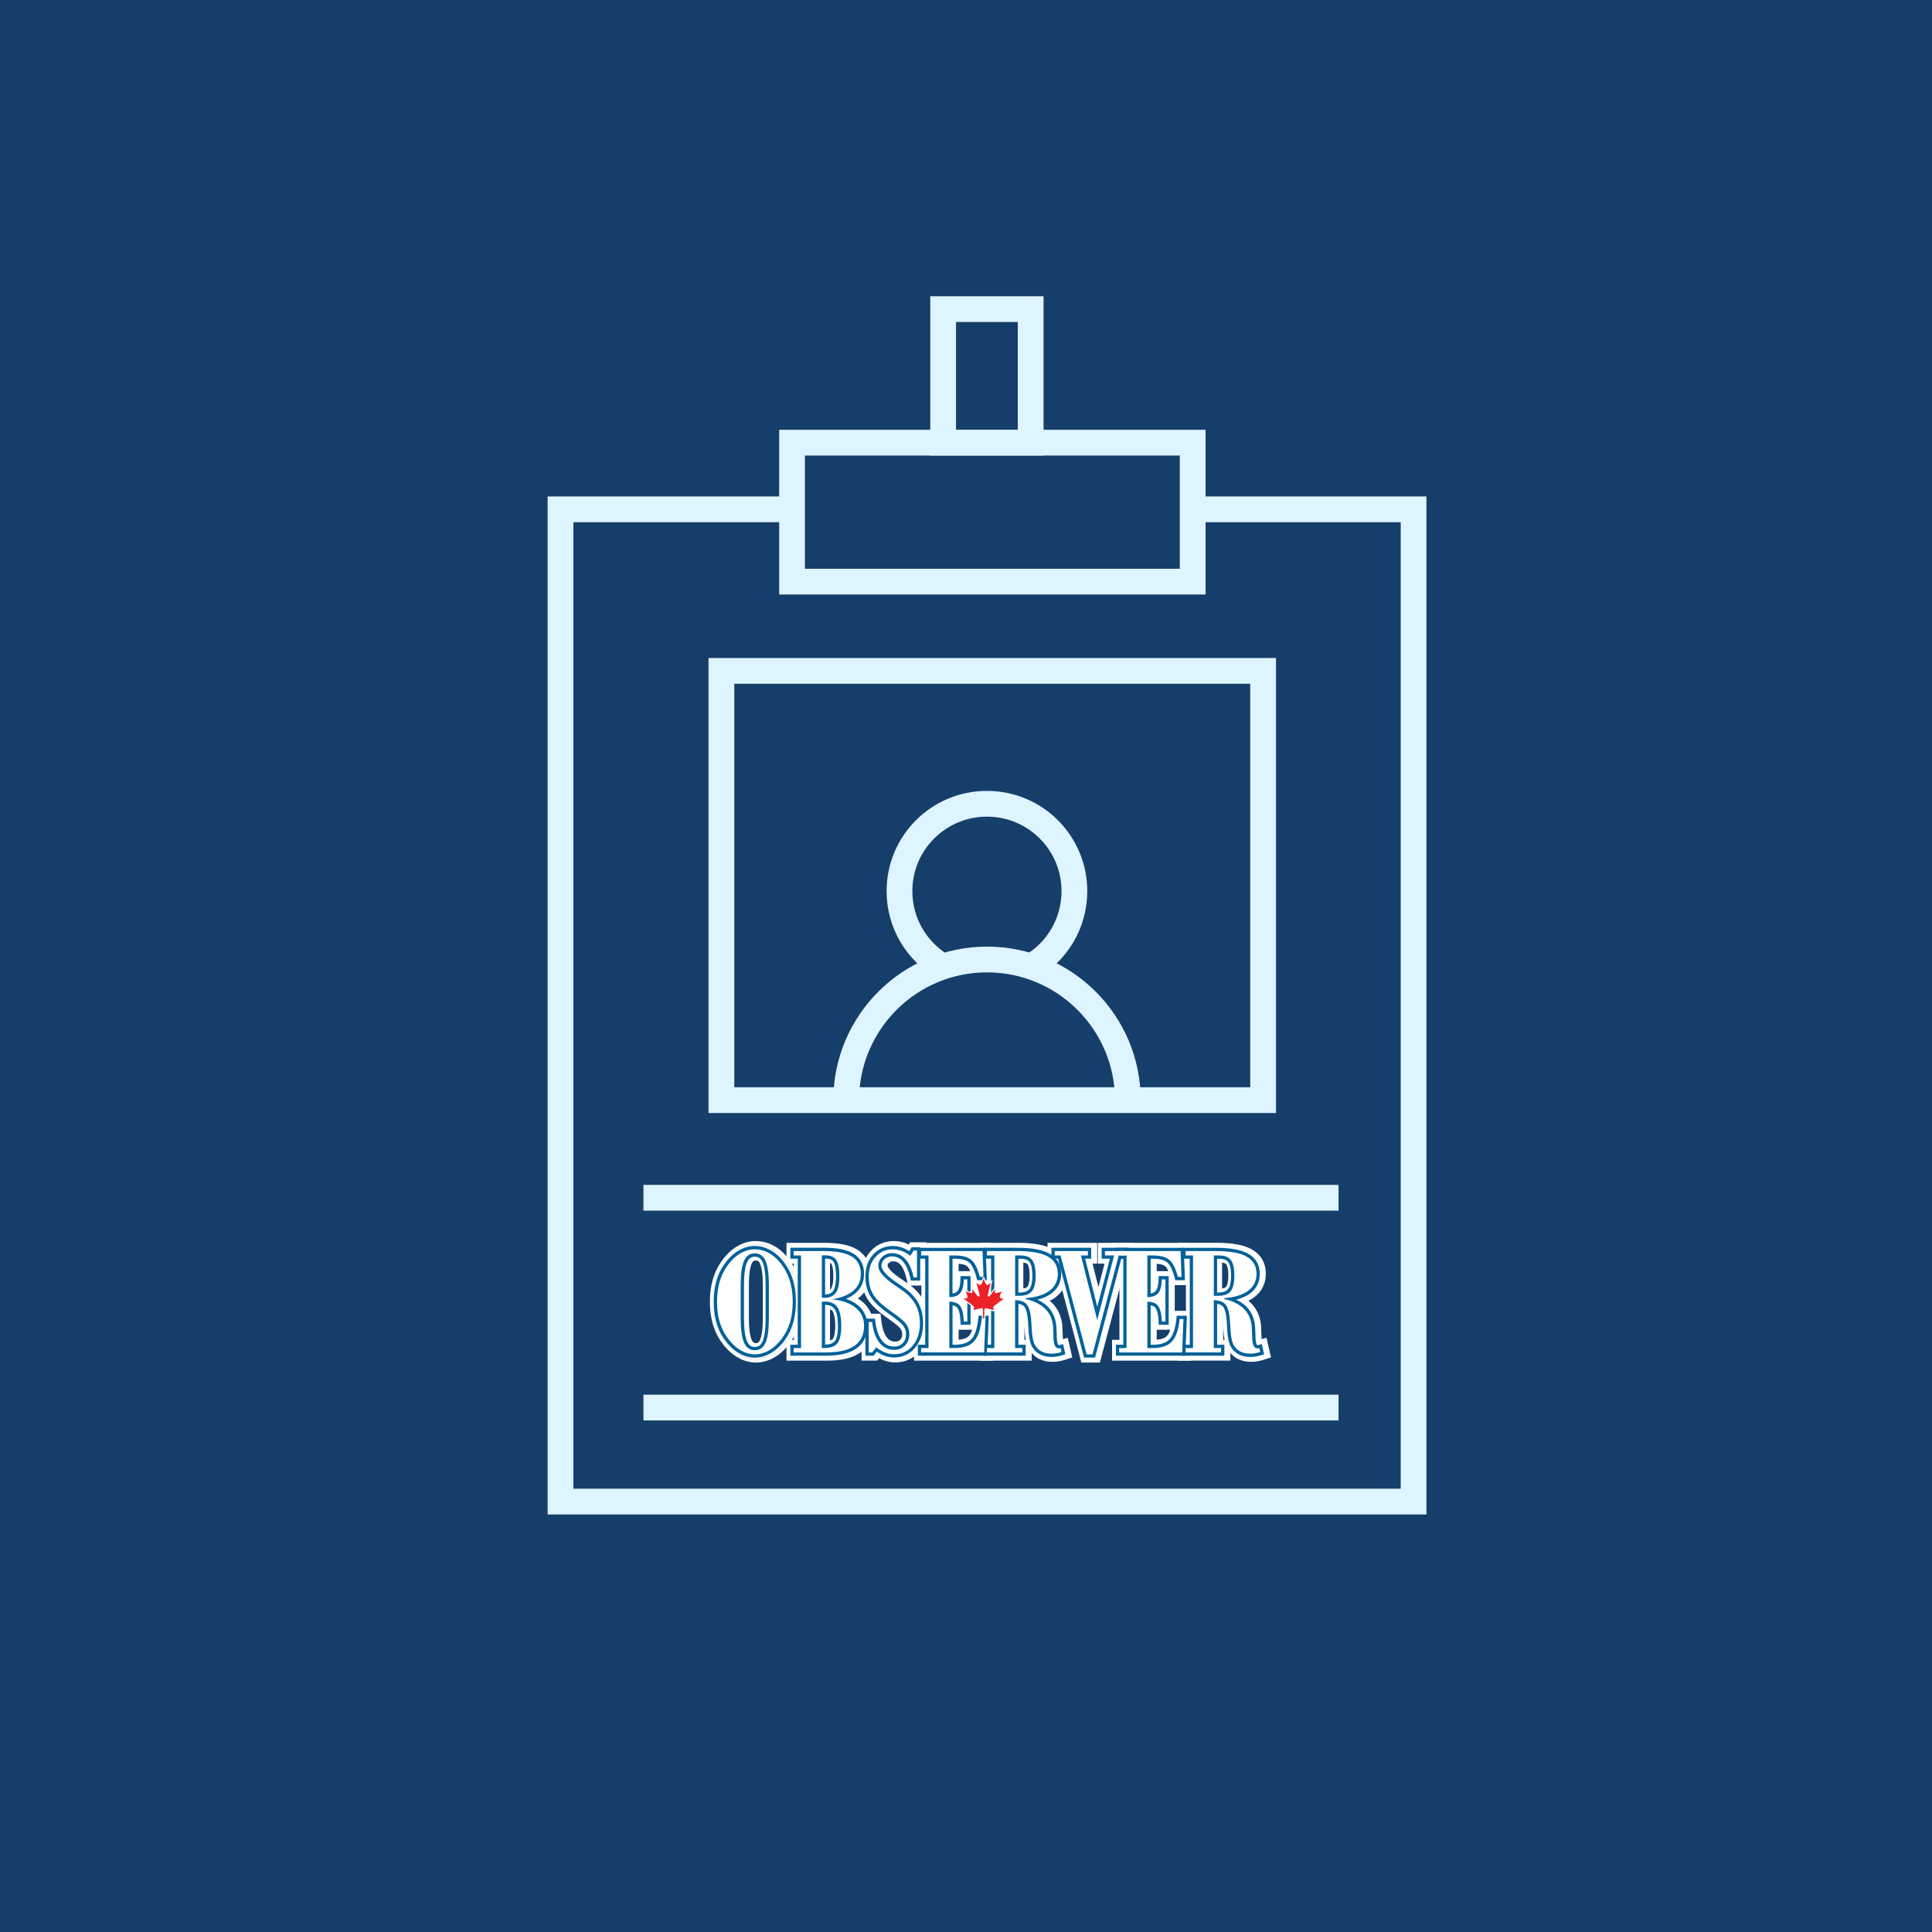 <?xml version="1.0" encoding="utf-8"?>
<!-- Generator: Adobe Illustrator 27.2.0, SVG Export Plug-In . SVG Version: 6.00 Build 0)  -->
<svg version="1.1" id="Layer_1" xmlns="http://www.w3.org/2000/svg" xmlns:xlink="http://www.w3.org/1999/xlink" x="0px" y="0px"
	 viewBox="0 0 600 600" style="enable-background:new 0 0 600 600;" xml:space="preserve">
<style type="text/css">
	.st0{fill:#163E6A;}
	.st1{fill:none;stroke:#DEF4FF;stroke-width:8;stroke-miterlimit:10;}
	.st2{clip-path:url(#SVGID_00000178176317470857428950000007790138675537151366_);}
	.st3{clip-path:url(#SVGID_00000131346607145183207240000014211013360759213217_);fill:#E0E1E2;}
	.st4{clip-path:url(#SVGID_00000131346607145183207240000014211013360759213217_);fill:#F3F4F4;}
	.st5{clip-path:url(#SVGID_00000131346607145183207240000014211013360759213217_);fill:#FFFFFF;}
	.st6{clip-path:url(#SVGID_00000131346607145183207240000014211013360759213217_);fill:#231F20;}
	.st7{clip-path:url(#SVGID_00000131346607145183207240000014211013360759213217_);fill:#016199;}
	.st8{clip-path:url(#SVGID_00000131346607145183207240000014211013360759213217_);fill:#545456;}
	.st9{clip-path:url(#SVGID_00000131346607145183207240000014211013360759213217_);fill:#EB2127;}
</style>
<polygon class="st0" points="600,600 0,600 0,0 600,0 600,600 "/>
<g>
	<polyline class="st1" points="370.4,158.18 439,158.18 439,466.33 174.07,466.33 174.07,158.18 245.98,158.18 	"/>
	<rect x="245.98" y="137.47" class="st1" width="124.42" height="43.16"/>
	<rect x="292.9" y="96" class="st1" width="27.19" height="41.47"/>
	<rect x="224.04" y="208.35" class="st1" width="168.23" height="133.31"/>
	<path class="st1" d="M262.79,341.72c0-24.14,19.6-43.74,43.74-43.74l0,0c24.14,0,43.74,19.6,43.74,43.74"/>
	<path class="st1" d="M320.23,300.18c8.05-4.67,13.43-13.43,13.43-23.43c0-14.99-12.14-27.13-27.13-27.13
		c-15.06,0-27.19,12.14-27.19,27.13c0,10,5.39,18.69,13.43,23.43"/>
	<line class="st1" x1="199.83" y1="371.97" x2="415.7" y2="371.97"/>
	<line class="st1" x1="199.83" y1="437.13" x2="415.7" y2="437.13"/>
</g>
<g id="OBSERVER_-_Logo_-_White_00000049187329260520981340000006314835389400583073_">
	<g id="Layer_1_00000168822677752869207530000010440454829700034239_">
		<g>
			<defs>
				<rect id="SVGID_1_" x="219.94" y="384.05" width="175.22" height="40.3"/>
			</defs>
			<clipPath id="SVGID_00000047017761783820151560000011341825498353418637_">
				<use xlink:href="#SVGID_1_"  style="overflow:visible;"/>
			</clipPath>
			<g style="clip-path:url(#SVGID_00000047017761783820151560000011341825498353418637_);">
				<defs>
					<rect id="SVGID_00000178204860806789601870000014344481823387258520_" x="219.94" y="384.05" width="175.22" height="40.3"/>
				</defs>
				<clipPath id="SVGID_00000099644724587941465210000018043071528308452771_">
					<use xlink:href="#SVGID_00000178204860806789601870000014344481823387258520_"  style="overflow:visible;"/>
				</clipPath>
				<path style="clip-path:url(#SVGID_00000099644724587941465210000018043071528308452771_);fill:#E0E1E2;" d="M223.02,404.28
					c0-2.61,0.35-4.94,1.05-6.99c0.7-2.05,1.77-3.9,3.21-5.55c1.07-1.23,2.24-2.16,3.53-2.8c1.29-0.65,2.6-0.97,3.93-0.97
					c1.37,0,2.7,0.33,4.01,0.98c1.31,0.65,2.48,1.58,3.52,2.79c1.43,1.65,2.49,3.5,3.19,5.55c0.7,2.05,1.05,4.38,1.05,6.99
					c0,2.61-0.35,4.93-1.03,6.96c-0.69,2.03-1.76,3.88-3.2,5.55c-1.05,1.21-2.23,2.15-3.54,2.82c-1.31,0.67-2.64,1-3.99,1
					c-1.32,0-2.62-0.33-3.91-0.99c-1.29-0.66-2.47-1.6-3.55-2.83c-1.46-1.67-2.54-3.51-3.23-5.55
					C223.36,409.2,223.02,406.88,223.02,404.28 M239.12,409.42V399.1c0-3.46-0.34-5.96-1.03-7.52c-0.69-1.56-1.8-2.34-3.34-2.34
					c-1.54,0-2.65,0.78-3.34,2.34c-0.69,1.56-1.03,4.06-1.03,7.52v10.32c0,3.48,0.35,6,1.05,7.56c0.7,1.56,1.81,2.35,3.33,2.35
					c1.54,0,2.65-0.78,3.34-2.35C238.78,415.42,239.12,412.9,239.12,409.42"/>
				<path style="clip-path:url(#SVGID_00000099644724587941465210000018043071528308452771_);fill:#F3F4F4;" d="M229.82,386.96
					c-1.54,0.77-2.96,1.89-4.21,3.33c-1.62,1.85-2.85,3.97-3.64,6.29c-0.78,2.27-1.17,4.86-1.17,7.7c0,2.84,0.39,5.42,1.16,7.67
					c0.78,2.3,2.01,4.42,3.65,6.29c1.27,1.43,2.68,2.56,4.21,3.34c1.59,0.82,3.25,1.23,4.92,1.23c1.69,0,3.37-0.42,4.99-1.24
					c1.56-0.79,2.98-1.91,4.2-3.33c1.63-1.88,2.85-3.99,3.63-6.29c0.77-2.25,1.15-4.84,1.15-7.67c0-2.84-0.39-5.43-1.16-7.7
					c-0.79-2.31-2-4.42-3.61-6.28c-1.22-1.42-2.64-2.54-4.21-3.32c-1.61-0.8-3.29-1.21-5-1.21
					C233.07,385.76,231.41,386.17,229.82,386.96 M231.84,417.65c-1.03-0.53-2.01-1.31-2.91-2.32c-1.25-1.43-2.19-3.05-2.79-4.8
					c-0.61-1.79-0.92-3.9-0.92-6.25s0.31-4.46,0.93-6.27c0.6-1.76,1.54-3.38,2.79-4.8c0.88-1.01,1.84-1.77,2.86-2.29
					c0.99-0.49,1.95-0.73,2.95-0.73c1.03,0,2.02,0.24,3.03,0.75c1.04,0.51,1.99,1.27,2.83,2.25c1.24,1.43,2.17,3.05,2.78,4.82
					c0.61,1.81,0.93,3.92,0.93,6.27s-0.31,4.45-0.92,6.25c-0.59,1.75-1.53,3.37-2.78,4.81c-0.86,0.98-1.82,1.76-2.88,2.29
					c-1.01,0.51-1.98,0.76-2.99,0.76C233.77,418.39,232.82,418.15,231.84,417.65"/>
				<path style="clip-path:url(#SVGID_00000099644724587941465210000018043071528308452771_);fill:#FFFFFF;" d="M234.74,423.15
					c-1.72,0-3.43-0.43-5.07-1.27c-1.56-0.79-3.01-1.94-4.31-3.42c-1.68-1.91-2.93-4.06-3.72-6.41c-0.78-2.29-1.17-4.91-1.17-7.78
					c0-2.88,0.4-5.51,1.19-7.81c0.8-2.36,2.05-4.51,3.7-6.4c1.28-1.48,2.74-2.62,4.31-3.41c1.64-0.82,3.35-1.23,5.07-1.23
					c1.76,0,3.49,0.42,5.15,1.25c1.61,0.8,3.06,1.95,4.31,3.41c1.63,1.88,2.87,4.04,3.68,6.39c0.79,2.3,1.18,4.93,1.18,7.81
					c0,2.88-0.39,5.5-1.17,7.78c-0.79,2.34-2.04,4.49-3.69,6.4c-1.25,1.45-2.7,2.6-4.31,3.41
					C238.22,422.72,236.49,423.15,234.74,423.15 M234.74,386.11c-1.62,0-3.23,0.39-4.77,1.16c-1.5,0.75-2.88,1.84-4.1,3.25
					c-1.6,1.83-2.8,3.9-3.57,6.17c-0.76,2.23-1.15,4.78-1.15,7.59c0,2.8,0.38,5.34,1.14,7.56c0.77,2.26,1.97,4.34,3.59,6.18
					c1.24,1.41,2.62,2.5,4.11,3.26c1.55,0.79,3.15,1.2,4.76,1.2c1.64,0,3.26-0.41,4.84-1.21c1.52-0.77,2.9-1.87,4.1-3.25
					c1.6-1.85,2.8-3.92,3.56-6.18c0.75-2.21,1.14-4.76,1.14-7.56c0-2.8-0.39-5.35-1.15-7.59c-0.78-2.27-1.97-4.35-3.55-6.17
					c-1.19-1.39-2.57-2.48-4.1-3.24C238.03,386.5,236.4,386.11,234.74,386.11 M234.74,418.74c-1.02,0-2.02-0.26-3.06-0.78l0,0
					c-1.08-0.55-2.09-1.36-3.01-2.4c-1.29-1.47-2.25-3.12-2.86-4.91c-0.62-1.83-0.94-3.97-0.94-6.36c0-2.39,0.32-4.54,0.95-6.38
					c0.62-1.82,1.58-3.47,2.85-4.92c0.91-1.04,1.9-1.84,2.96-2.37c1.03-0.51,2.04-0.77,3.1-0.77c1.08,0,2.13,0.26,3.18,0.78
					c1.07,0.53,2.06,1.32,2.93,2.33c1.26,1.46,2.22,3.12,2.84,4.93c0.63,1.85,0.95,4,0.95,6.38c0,2.39-0.31,4.53-0.94,6.36
					c-0.61,1.8-1.57,3.46-2.85,4.93c-0.89,1.02-1.89,1.82-2.98,2.37C236.83,418.48,235.8,418.74,234.74,418.74 M232,417.34
					c0.94,0.48,1.84,0.71,2.75,0.71c0.95,0,1.88-0.24,2.83-0.72c1.01-0.51,1.94-1.26,2.77-2.21c1.22-1.4,2.13-2.98,2.71-4.7
					c0.6-1.76,0.9-3.83,0.9-6.14c0-2.31-0.31-4.38-0.91-6.16c-0.59-1.73-1.5-3.32-2.71-4.71c-0.81-0.95-1.73-1.68-2.72-2.17
					c-0.96-0.48-1.9-0.71-2.88-0.71c-0.95,0-1.86,0.23-2.79,0.69c-0.98,0.49-1.9,1.23-2.75,2.2c-1.21,1.38-2.13,2.96-2.72,4.69
					c-0.6,1.78-0.91,3.85-0.91,6.16c0,2.31,0.3,4.38,0.9,6.14c0.58,1.71,1.5,3.28,2.72,4.68C230.05,416.07,231,416.83,232,417.34"/>
				<path style="clip-path:url(#SVGID_00000099644724587941465210000018043071528308452771_);fill:#FFFFFF;" d="M229.38,390.69
					c-0.83,1.86-1.23,4.61-1.23,8.42v10.32c0,3.83,0.41,6.6,1.24,8.46c1.05,2.35,2.95,3.65,5.35,3.65c2.41,0,4.32-1.3,5.36-3.67
					c0.82-1.86,1.22-4.63,1.22-8.45V399.1c0-3.8-0.4-6.56-1.23-8.42c-1.04-2.35-2.95-3.65-5.36-3.65
					C232.33,387.04,230.43,388.33,229.38,390.69 M233.43,416.08c-0.39-0.88-0.85-2.74-0.85-6.66l0-10.32c0-3.9,0.46-5.76,0.84-6.62
					c0.42-0.94,0.85-1.02,1.32-1.02c0.48,0,0.9,0.08,1.32,1.02c0.38,0.87,0.84,2.73,0.84,6.62v10.32c0,3.92-0.46,5.79-0.85,6.67
					c-0.42,0.95-0.85,1.03-1.32,1.03C234.3,417.12,233.86,417.04,233.43,416.08"/>
				<path style="clip-path:url(#SVGID_00000099644724587941465210000018043071528308452771_);fill:#E0E1E2;" d="M246.81,420.01
					v-1.36h2.29v-28.76h-2.29v-1.36h9.29c3.99,0,6.91,0.57,8.77,1.71c1.86,1.14,2.79,2.94,2.79,5.39c0,2.12-0.75,3.85-2.26,5.18
					c-1.51,1.33-3.73,2.23-6.67,2.7c3.19,0.34,5.65,1.23,7.37,2.65c1.72,1.43,2.58,3.27,2.58,5.53c0,2.79-0.98,4.88-2.95,6.26
					c-1.96,1.38-4.93,2.07-8.89,2.07L246.81,420.01z M255.56,403.01c0.08,0,0.2,0.01,0.36,0.02c0.17,0.02,0.29,0.02,0.37,0.02
					c1.66,0,2.86-0.51,3.6-1.55c0.74-1.04,1.11-2.74,1.11-5.11c0-2.45-0.33-4.15-0.97-5.11c-0.64-0.96-1.78-1.43-3.41-1.43
					c-0.28,0-0.5,0-0.65,0.01c-0.15,0.01-0.28,0.02-0.41,0.04V403.01z M255.56,418.65h0.64c2.01,0,3.41-0.5,4.21-1.5
					c0.79-1,1.19-2.81,1.19-5.42c0-2.68-0.41-4.6-1.21-5.77c-0.81-1.17-2.14-1.75-3.99-1.75c-0.08,0-0.21,0.01-0.4,0.02
					c-0.19,0.02-0.33,0.02-0.42,0.02V418.65z"/>
				<path style="clip-path:url(#SVGID_00000099644724587941465210000018043071528308452771_);fill:#FFFFFF;" d="M244.6,386.32v5.78
					h2.29v24.35h-2.29v5.77h12.26c4.47,0,7.79-0.81,10.16-2.47c2.54-1.79,3.89-4.57,3.89-8.07c0-2.89-1.17-5.39-3.38-7.23
					c-0.52-0.43-1.1-0.83-1.74-1.17c0.39-0.26,0.75-0.53,1.09-0.82c2-1.76,3.01-4.06,3.01-6.84c0-3.22-1.33-5.73-3.85-7.27
					c-2.24-1.37-5.48-2.04-9.93-2.04H244.6z M256.1,390.73c4.43,0,6.59,0.75,7.62,1.39c0.81,0.49,1.74,1.34,1.74,3.5
					c0,1.49-0.48,2.61-1.51,3.52c-1.19,1.04-3.05,1.78-5.56,2.18l0.11,4.38c2.74,0.3,4.83,1.02,6.2,2.16
					c1.22,1.01,1.78,2.22,1.78,3.82c0,2.07-0.64,3.49-2,4.45c-1.58,1.11-4.14,1.67-7.62,1.67h-5.55v-27.06H256.1z"/>
				<path style="clip-path:url(#SVGID_00000099644724587941465210000018043071528308452771_);fill:#FFFFFF;" d="M256.85,422.56
					h-12.6v-6.46h2.29v-23.66h-2.29v-6.46h11.85c4.51,0,7.82,0.68,10.11,2.09c2.62,1.6,4.01,4.22,4.01,7.56
					c0,2.88-1.05,5.26-3.13,7.09c-0.21,0.18-0.43,0.36-0.68,0.54c0.46,0.28,0.9,0.59,1.32,0.93c2.3,1.91,3.51,4.5,3.51,7.5
					c0,3.6-1.39,6.49-4.03,8.35C264.78,421.73,261.4,422.56,256.85,422.56 M244.94,421.87h11.92c4.4,0,7.65-0.79,9.96-2.4
					c2.45-1.72,3.74-4.42,3.74-7.79c0-2.79-1.13-5.2-3.26-6.97c-0.53-0.43-1.09-0.81-1.68-1.14l-0.49-0.27l0.47-0.31
					c0.41-0.27,0.75-0.53,1.05-0.8c1.92-1.69,2.89-3.91,2.89-6.58c0-3.09-1.27-5.51-3.69-6.98c-2.18-1.34-5.37-1.99-9.75-1.99
					h-11.16v5.1h2.29v25.03h-2.29V421.87z M256.85,418.14h-5.89v-27.75h5.13c4.51,0,6.73,0.78,7.8,1.44c0.82,0.5,1.9,1.43,1.9,3.8
					c0,1.59-0.52,2.79-1.63,3.77c-1.19,1.05-3.02,1.79-5.44,2.21l0.09,3.79c2.67,0.32,4.71,1.06,6.08,2.2
					c1.3,1.08,1.9,2.38,1.9,4.09c0,2.19-0.68,3.7-2.15,4.73C263.03,417.56,260.4,418.14,256.85,418.14 M251.65,417.46h5.2
					c3.4,0,5.9-0.54,7.42-1.61c1.27-0.89,1.86-2.22,1.86-4.17c0-1.49-0.53-2.62-1.66-3.56c-1.32-1.09-3.34-1.79-6.02-2.08l-0.3-0.03
					l-0.12-4.98l0.29-0.05c2.44-0.39,4.25-1.1,5.39-2.1c0.95-0.84,1.4-1.88,1.4-3.26c0-1.98-0.8-2.74-1.57-3.21
					c-1-0.61-3.1-1.34-7.44-1.34h-4.45V417.46z"/>
				<path style="clip-path:url(#SVGID_00000099644724587941465210000018043071528308452771_);fill:#FFFFFF;" d="M255.85,387.64
					l-2.59,0.23l0.09,2.01v15.31c0,0,2.15,0.02,2.19,0.02l0.17,0.02l0.58,0.03c3,0,4.59-1.35,5.4-2.49
					c1.02-1.43,1.52-3.52,1.52-6.39c0-2.96-0.43-4.98-1.34-6.35c-0.74-1.1-2.25-2.41-5.25-2.41L255.85,387.64z M257.77,392.22
					c0.18,0.07,0.34,0.15,0.43,0.28c0.14,0.21,0.59,1.1,0.59,3.88c0,2.57-0.49,3.54-0.7,3.83c-0.05,0.07-0.14,0.19-0.32,0.31V392.22
					z"/>
				<path style="clip-path:url(#SVGID_00000099644724587941465210000018043071528308452771_);fill:#FFFFFF;" d="M255.8,402.02
					c-0.01,0-2.32,0.15-2.32,0.15l-0.14,2.07v16.61h2.85c2.71,0,4.71-0.79,5.94-2.34c1.12-1.42,1.67-3.64,1.67-6.8
					c0-3.17-0.53-5.47-1.61-7.03c-0.86-1.23-2.56-2.7-5.81-2.7L255.8,402.02z M257.77,406.61c0.51,0.19,0.7,0.46,0.79,0.6
					c0.31,0.44,0.82,1.62,0.82,4.51c0,2.92-0.55,3.84-0.71,4.06c-0.17,0.21-0.48,0.38-0.9,0.49V406.61z"/>
				<path style="clip-path:url(#SVGID_00000099644724587941465210000018043071528308452771_);fill:#E0E1E2;" d="M270.12,420.01
					v-9.47h1.06c0.33,2.79,1.09,4.94,2.27,6.43c1.18,1.49,2.71,2.24,4.58,2.24c1.36,0,2.49-0.45,3.38-1.36
					c0.89-0.9,1.33-2.07,1.33-3.47c0-1.17-0.32-2.21-0.97-3.14c-0.64-0.93-2.18-2.23-4.62-3.91c-2.77-1.94-4.64-3.7-5.6-5.26
					c-0.95-1.57-1.43-3.44-1.43-5.62c0-2.5,0.7-4.53,2.1-6.1c1.4-1.57,3.21-2.36,5.41-2.36c0.94,0,1.85,0.17,2.72,0.49
					c0.87,0.33,1.77,0.83,2.7,1.52l1.01-1.63h1.06v8.33h-1.06c-0.53-2.46-1.37-4.33-2.5-5.6c-1.13-1.28-2.52-1.92-4.17-1.92
					c-1.21,0-2.23,0.38-3.05,1.15c-0.82,0.77-1.24,1.7-1.24,2.8c0,1.74,1.77,3.79,5.31,6.14c0.88,0.6,1.56,1.06,2.03,1.39
					c1.92,1.34,3.34,2.84,4.23,4.5c0.9,1.65,1.35,3.6,1.35,5.83c0,2.83-0.75,5.14-2.24,6.91c-1.5,1.78-3.41,2.67-5.73,2.67
					c-0.93,0-1.86-0.18-2.78-0.53c-0.93-0.35-1.87-0.89-2.83-1.61l-1.24,1.58H270.12z"/>
				<path style="clip-path:url(#SVGID_00000099644724587941465210000018043071528308452771_);fill:#FFFFFF;" d="M270.58,388.86
					c-1.77,1.98-2.67,4.53-2.67,7.57c0,2.59,0.59,4.87,1.76,6.77c1.13,1.84,3.16,3.78,6.21,5.92c3.01,2.08,3.85,3.05,4.08,3.37
					c0.38,0.55,0.57,1.17,0.57,1.88c0,1.09-0.39,1.62-0.7,1.93c-0.47,0.48-1.02,0.69-1.8,0.69c-1.2,0-2.08-0.43-2.85-1.4
					c-0.92-1.16-1.53-2.95-1.81-5.32l-0.23-1.95h-5.23v13.89h4.35c0,0,0.66-0.84,0.66-0.84c0.52,0.28,1.03,0.53,1.54,0.73
					c1.18,0.44,2.38,0.67,3.57,0.67c3,0,5.5-1.16,7.43-3.46c1.83-2.18,2.76-4.98,2.76-8.33c0-2.59-0.54-4.91-1.62-6.89
					c-1.06-1.96-2.71-3.73-4.91-5.25c0,0-2.05-1.4-2.05-1.4c-4.29-2.86-4.33-4.26-4.33-4.32c0-0.48,0.16-0.84,0.53-1.19
					c0.41-0.38,0.89-0.56,1.55-0.56c1.01,0,1.81,0.37,2.52,1.17c0.87,0.98,1.54,2.54,1.99,4.61l0.38,1.74h5.05l0-12.74h-4.5
					c0,0-0.33,0.53-0.5,0.81c-0.4-0.21-0.8-0.41-1.2-0.57c-1.12-0.42-2.29-0.63-3.5-0.63C274.79,385.76,272.41,386.81,270.58,388.86
					 M283.58,409.97c-0.81-1.17-2.46-2.6-5.18-4.47c-3.12-2.19-4.43-3.71-4.97-4.6c-0.68-1.1-1.02-2.42-1.08-3.98
					c1.04,1.35,2.62,2.72,4.82,4.18c-0.01-0.01,1.99,1.36,1.99,1.36c1.63,1.14,2.83,2.39,3.56,3.74c0.62,1.15,0.96,2.52,1.04,4.08
					C283.7,410.18,283.66,410.07,283.58,409.97"/>
				<path style="clip-path:url(#SVGID_00000099644724587941465210000018043071528308452771_);fill:#FFFFFF;" d="M278.03,423.11
					c-1.23,0-2.47-0.23-3.69-0.7c-0.4-0.15-0.83-0.35-1.33-0.61c-0.19,0.25-0.48,0.62-0.48,0.62l-0.1,0.13h-4.86v-14.57h5.88
					l0.27,2.25c0.27,2.3,0.85,4.04,1.74,5.14c0.71,0.89,1.48,1.27,2.58,1.27c0.69,0,1.15-0.18,1.56-0.59
					c0.26-0.26,0.6-0.71,0.6-1.69c0-0.64-0.17-1.19-0.51-1.68c-0.22-0.31-1.05-1.25-3.99-3.28c-3.1-2.17-5.16-4.14-6.31-6.02
					c-1.2-1.96-1.81-4.3-1.81-6.95c0-3.13,0.93-5.76,2.76-7.8c1.9-2.13,4.36-3.21,7.3-3.21c1.24,0,2.45,0.22,3.61,0.65
					c0.31,0.12,0.62,0.27,0.95,0.44c0.16-0.26,0.34-0.54,0.34-0.54l0.1-0.16h5.03v13.43h-4.87c1.79,1.4,3.17,2.98,4.1,4.7
					c1.1,2.02,1.66,4.4,1.66,7.05c0,3.44-0.96,6.31-2.84,8.55C283.72,421.91,281.14,423.11,278.03,423.11 M272.93,420.99l0.15,0.08
					c0.58,0.31,1.06,0.54,1.5,0.71c1.14,0.43,2.3,0.65,3.45,0.65c2.89,0,5.3-1.12,7.16-3.33c1.78-2.11,2.68-4.84,2.68-8.11
					c0-2.54-0.53-4.8-1.58-6.73c-1.03-1.91-2.65-3.64-4.81-5.14c-0.03-0.02-2.05-1.4-2.05-1.4c-4.27-2.84-4.48-4.33-4.48-4.6
					c0-0.57,0.2-1.02,0.64-1.44c0.48-0.44,1.04-0.65,1.78-0.65c1.12,0,2,0.41,2.78,1.28c0.91,1.03,1.6,2.63,2.07,4.76l0.32,1.47
					h4.44v-12.06h-3.97c-0.11,0.18-0.29,0.47-0.4,0.65l-0.17,0.27l-0.28-0.15c-0.44-0.23-0.8-0.41-1.16-0.55
					c-1.08-0.4-2.22-0.61-3.37-0.61c-2.74,0-5.03,1-6.8,2.98c-1.71,1.92-2.58,4.39-2.58,7.35c0,2.53,0.57,4.75,1.71,6.6
					c1.1,1.8,3.1,3.7,6.12,5.82c2.92,2.02,3.86,3.03,4.16,3.45c0.43,0.61,0.63,1.29,0.63,2.08c0,0.92-0.26,1.63-0.8,2.17
					c-0.53,0.54-1.18,0.79-2.04,0.79c-1.3,0-2.28-0.49-3.11-1.53c-0.96-1.21-1.59-3.06-1.88-5.49l-0.2-1.65h-4.59v13.21h3.84
					c0.61-0.78,0.61-0.78,0.68-0.81L272.93,420.99z M277.38,391.71c-0.57,0-0.96,0.14-1.31,0.47c-0.31,0.29-0.43,0.55-0.43,0.94
					c0,0,0.14,1.34,4.18,4.03l1.73,1.19c0.11,0.08,0.21,0.14,0.29,0.2l-0.29-1.32c-0.44-2.02-1.08-3.51-1.91-4.46
					C279,392.04,278.3,391.71,277.38,391.71 M284.18,411.61l-0.7-1.15c-0.03-0.04-0.05-0.09-0.07-0.13
					c-0.03-0.06-0.06-0.11-0.09-0.15l0,0c-0.79-1.14-2.41-2.53-5.09-4.39c-3.17-2.23-4.51-3.79-5.06-4.7
					c-0.7-1.14-1.07-2.49-1.13-4.15l-0.04-1.07l0.65,0.85c1.01,1.31,2.56,2.66,4.74,4.11l0.28,0.19l0,0
					c0.55,0.37,1.71,1.17,1.71,1.17c1.68,1.17,2.91,2.46,3.66,3.86c0.63,1.17,1,2.59,1.08,4.22L284.18,411.61z M272.79,397.95
					c0.15,1.07,0.46,1.98,0.94,2.77c0.53,0.86,1.8,2.34,4.87,4.5c2.23,1.54,3.75,2.78,4.69,3.84c-0.16-1.02-0.45-1.92-0.88-2.7
					c-0.7-1.3-1.86-2.52-3.45-3.62l-1.68-1.15c-0.12-0.08-0.22-0.15-0.3-0.22l-0.01,0.01C275.19,400.19,273.81,399.06,272.79,397.95
					"/>
				<path style="clip-path:url(#SVGID_00000099644724587941465210000018043071528308452771_);fill:#E0E1E2;" d="M286.4,420.01v-1.36
					h2.3v-28.76h-2.3v-1.36h19.07l0.31,8.03h-1.15c-0.66-2.58-1.53-4.33-2.62-5.27c-1.09-0.93-2.82-1.4-5.2-1.4h-1.65v12.95
					c1.59-0.03,2.72-0.45,3.39-1.28c0.68-0.82,1.05-2.24,1.11-4.24h1.11v13.09h-1.11c-0.09-2.31-0.47-3.91-1.13-4.81
					c-0.66-0.89-1.78-1.34-3.37-1.36v14.4h1.7c2.7,0,4.67-0.68,5.93-2.03c1.25-1.36,2.05-3.68,2.4-6.97h1.19l-0.41,10.36H286.4z"/>
				<path style="clip-path:url(#SVGID_00000099644724587941465210000018043071528308452771_);fill:#FFFFFF;" d="M284.19,386.32v5.78
					h2.29v24.35h-2.29v5.78h23.89l0.59-14.78h-5.48l-0.21,1.98c0,0.03-0.01,0.06-0.01,0.09l0-10.74h5.1l-0.48-12.45H284.19z
					 M292.95,417.8h-2.04v-27.06h2.04V417.8z M297.36,392.12c1.49,0.06,2.62,0.35,3.2,0.85c0.29,0.25,0.78,0.84,1.29,2.15h-4.34
					l-0.07,2.14c-0.01,0.44-0.05,0.8-0.08,1.12V392.12z M297.36,409.31c0.04,0.35,0.07,0.73,0.09,1.18l0.08,2.12h4.86
					c-0.38,1.33-0.85,2.08-1.23,2.5c-0.74,0.8-2.03,1.22-3.8,1.3V409.31z"/>
				<path style="clip-path:url(#SVGID_00000099644724587941465210000018043071528308452771_);fill:#FFFFFF;" d="M308.41,422.56
					h-24.56v-6.46h2.29v-23.66h-2.29v-6.46h24.07l0.51,13.13h-5.12v7.98h5.71L308.41,422.56z M284.54,421.87h23.22l0.56-14.1h-4.82
					l-0.17,1.68c0,0.03-0.01,0.05-0.01,0.08l0,0.03l-0.68-0.05v-11.08h5.09l-0.46-11.77h-22.73v5.1h2.29v25.03h-2.29V421.87z
					 M293.29,418.14h-2.72v-27.75h2.72L293.29,418.14z M291.25,417.46h1.36v-26.38h-1.36V417.46z M297.02,416.76v-7.45l0.68-0.04
					c0.04,0.42,0.07,0.81,0.09,1.2l0.07,1.8h4.98l-0.13,0.44c-0.34,1.17-0.78,2.06-1.31,2.63c-0.79,0.85-2.15,1.33-4.03,1.4
					L297.02,416.76z M297.71,412.96v3.09c1.51-0.11,2.59-0.5,3.2-1.17c0.28-0.3,0.67-0.87,1.02-1.92H297.71z M297.7,398.42
					l-0.68-0.04v-6.61l0.36,0.01c1.12,0.05,2.61,0.24,3.41,0.93c0.34,0.29,0.85,0.92,1.39,2.28l0.18,0.47h-4.51l-0.06,1.81
					C297.78,397.74,297.74,398.13,297.7,398.42 M297.71,394.77h3.64c-0.43-0.96-0.8-1.37-1-1.55c-0.46-0.4-1.39-0.66-2.64-0.74
					V394.77z"/>
				<path style="clip-path:url(#SVGID_00000099644724587941465210000018043071528308452771_);fill:#E0E1E2;" d="M306.85,420.01
					v-1.36h2.3v-28.76h-2.3v-1.36h9.48c4.28,0,7.45,0.57,9.48,1.72c2.03,1.15,3.05,2.94,3.05,5.38c0,2.17-0.85,3.91-2.56,5.2
					c-1.7,1.29-4.18,2.07-7.44,2.32v0.28c2.64,0.61,4.67,1.62,6.08,3.03c1.42,1.4,2.22,3.21,2.43,5.42c0.06,0.85,0.11,1.95,0.14,3.3
					c0.03,2.35,0.56,3.54,1.58,3.56c0.17,0,0.3-0.01,0.38-0.02c0.08-0.02,0.17-0.03,0.26-0.07l0.28,1.22
					c-0.53,0.18-1.06,0.31-1.57,0.39c-0.51,0.09-1.01,0.13-1.52,0.13c-1.16,0-2.16-0.21-3.01-0.63c-0.84-0.41-1.53-1.04-2.06-1.87
					c-0.65-1.02-1.03-3.07-1.15-6.14v-0.24c-0.14-3.11-0.57-5.16-1.29-6.16c-0.72-1.01-1.99-1.53-3.81-1.58v14.87h2.25v1.36H306.85z
					 M315.6,402.42h1.38c1.78,0,3.06-0.48,3.83-1.43c0.77-0.96,1.16-2.57,1.16-4.83c0-2.26-0.36-3.87-1.08-4.83
					c-0.72-0.96-1.92-1.44-3.6-1.44h-1.69V402.42z"/>
				<path style="clip-path:url(#SVGID_00000099644724587941465210000018043071528308452771_);fill:#FFFFFF;" d="M304.64,386.32v5.78
					h2.29v24.35h-2.29v5.77h15.43v-3.04c0.75,1.13,1.71,1.99,2.87,2.57c1.15,0.57,2.49,0.85,3.99,0.85c0.62,0,1.25-0.05,1.88-0.16
					c0.62-0.1,1.25-0.26,1.88-0.47l1.92-0.62l-1.25-5.45c0,0-0.88,0.25-1.56,0.44c-0.04-0.27-0.08-0.66-0.08-1.18
					c-0.04-1.4-0.08-2.55-0.15-3.43v-0.04c-0.25-2.73-1.28-5.02-3.07-6.79c-0.35-0.35-0.75-0.67-1.16-0.98
					c0.85-0.38,1.62-0.81,2.3-1.33c2.24-1.71,3.43-4.11,3.43-6.96c0-3.23-1.45-5.76-4.18-7.3c-2.39-1.35-5.85-2.01-10.56-2.01
					H304.64z M316.33,390.73c4.83,0,7.23,0.78,8.39,1.44c1.33,0.75,1.93,1.82,1.93,3.45c0,1.47-0.54,2.57-1.69,3.44
					c-1.35,1.03-3.46,1.66-6.27,1.88l-2.04,0.16v0.55c-0.32-0.04-0.65-0.07-1-0.07l-2.27-0.06v16.29h-2.04v-27.06H316.33z
					 M317.81,407.05c0.22,0.57,0.55,1.84,0.68,4.54v0.21l0,0.05c0.07,1.86,0.24,3.37,0.51,4.59h-1.19V407.05z M322.9,411.47l0-0.06
					c-0.07-1.65-0.23-3.03-0.47-4.18c0.35,0.24,0.67,0.5,0.95,0.78c1.04,1.03,1.62,2.37,1.78,4.06c0.06,0.8,0.1,1.87,0.13,3.15
					c0.02,1.15,0.16,2.07,0.38,2.82c-0.29-0.07-0.56-0.15-0.79-0.26c-0.48-0.24-0.86-0.59-1.18-1.09c-0.14-0.22-0.65-1.3-0.81-5
					V411.47z M329.87,420.89L329.87,420.89L329.87,420.89z"/>
				<path style="clip-path:url(#SVGID_00000099644724587941465210000018043071528308452771_);fill:#FFFFFF;" d="M326.92,422.94
					c-1.55,0-2.94-0.3-4.14-0.89c-0.91-0.45-1.7-1.07-2.38-1.85v2.36h-16.11v-6.46h2.3v-23.66h-2.3v-6.46h12.03
					c4.77,0,8.28,0.67,10.73,2.06c2.85,1.6,4.35,4.23,4.35,7.59c0,2.95-1.23,5.45-3.56,7.23c-0.55,0.42-1.16,0.79-1.85,1.13
					c0.25,0.2,0.51,0.42,0.75,0.66c1.84,1.83,2.91,4.18,3.17,7l0,0.06c0.06,0.85,0.11,1.98,0.15,3.43c0,0.27,0.01,0.52,0.03,0.75
					c0.58-0.17,1.17-0.33,1.17-0.33l0.34-0.1l1.4,6.11l-2.22,0.72c-0.66,0.22-1.31,0.38-1.93,0.48
					C328.22,422.88,327.56,422.94,326.92,422.94 M319.72,418.05l0.63,0.95c0.72,1.08,1.64,1.9,2.74,2.45
					c1.1,0.54,2.39,0.82,3.83,0.82c0.61,0,1.22-0.05,1.83-0.15c0.58-0.1,1.2-0.25,1.83-0.46l1.63-0.53l-1.1-4.8
					c-0.32,0.09-0.8,0.22-1.21,0.34l-0.37,0.11l-0.06-0.38c-0.05-0.35-0.08-0.76-0.08-1.23c-0.04-1.44-0.09-2.56-0.15-3.4l0-0.05
					c-0.25-2.65-1.25-4.86-2.97-6.57c-0.35-0.35-0.77-0.67-1.13-0.95l-0.46-0.35l0.53-0.23c0.87-0.39,1.6-0.81,2.23-1.29
					c2.16-1.65,3.29-3.96,3.29-6.69c0-3.11-1.38-5.53-4-7c-2.34-1.32-5.74-1.97-10.4-1.97h-11.35v5.1h2.29v25.03h-2.29v5.09h14.74
					V418.05z M329.87,421.23L329.87,421.23l0-0.68L329.87,421.23z M326.18,418.51l-0.57-0.13c-0.35-0.08-0.63-0.17-0.86-0.29
					c-0.55-0.27-0.98-0.67-1.32-1.21c-0.21-0.32-0.71-1.47-0.86-5.17l0-0.29c-0.07-1.61-0.23-2.96-0.47-4.11l-0.17-0.84l0.7,0.49
					c0.39,0.27,0.72,0.54,1,0.82c1.1,1.09,1.72,2.49,1.88,4.27c0.06,0.78,0.1,1.82,0.14,3.18c0.02,1.06,0.14,1.97,0.36,2.73
					L326.18,418.51z M322.93,408.06c0.15,0.98,0.26,2.08,0.32,3.34l0,0.3c0.16,3.79,0.69,4.72,0.75,4.82
					c0.27,0.44,0.62,0.75,1.04,0.97c0.05,0.02,0.1,0.05,0.16,0.07c-0.15-0.68-0.23-1.46-0.24-2.31c-0.03-1.34-0.08-2.37-0.13-3.13
					c-0.15-1.6-0.7-2.86-1.68-3.84C323.08,408.19,323,408.13,322.93,408.06 M313.73,418.14h-2.72v-27.75h5.32
					c4.91,0,7.36,0.81,8.56,1.48c1.43,0.81,2.1,2,2.1,3.75c0,1.59-0.58,2.77-1.82,3.71c-1.4,1.07-3.57,1.73-6.45,1.95l-1.72,0.13
					v0.62l-0.38-0.05c-0.35-0.04-0.66-0.07-0.96-0.07l-1.92-0.05V418.14z M311.69,417.46h1.36v-16.3l2.62,0.07
					c0.21,0,0.42,0.02,0.65,0.04v-0.48l2.35-0.18c2.75-0.21,4.79-0.82,6.09-1.81c1.06-0.81,1.55-1.81,1.55-3.17
					c0-1.52-0.52-2.46-1.75-3.15c-1.13-0.64-3.47-1.39-8.22-1.39h-4.64V417.46z M319.43,416.78h-1.96l0-11.55l0.66,1.7
					c0.25,0.64,0.57,1.97,0.7,4.64l0,0.26c0.07,1.84,0.24,3.33,0.5,4.54L319.43,416.78z M318.15,416.1h0.43
					c-0.22-1.16-0.36-2.53-0.43-4.17V416.1z"/>
				<path style="clip-path:url(#SVGID_00000099644724587941465210000018043071528308452771_);fill:#FFFFFF;" d="M313.39,387.68
					v16.95h3.59c2.48,0,4.34-0.76,5.55-2.26c1.11-1.38,1.65-3.41,1.65-6.22c0-2.78-0.5-4.79-1.52-6.15
					c-0.79-1.06-2.37-2.32-5.37-2.32H313.39z M317.81,392.12c0.52,0.05,1.06,0.19,1.32,0.53c0.19,0.25,0.63,1.11,0.63,3.5
					c0,2.36-0.47,3.19-0.67,3.44c-0.26,0.33-0.77,0.48-1.28,0.55V392.12z"/>
				<polygon style="clip-path:url(#SVGID_00000099644724587941465210000018043071528308452771_);fill:#E0E1E2;" points="
					337.8,420.6 329.7,389.89 327.89,389.89 327.89,388.53 338.2,388.53 338.2,389.89 336.03,389.89 341.09,409.94 346.34,389.89 
					343.49,389.89 343.49,388.53 349.86,388.53 349.86,389.89 347.78,389.89 339.63,420.6 				"/>
				<path style="clip-path:url(#SVGID_00000099644724587941465210000018043071528308452771_);fill:#FFFFFF;" d="M341.28,386.32v5.78
					h2.2c-0.56,2.14-1.21,4.62-2.35,8.97c-1.1-4.36-1.73-6.85-2.26-8.97h1.54v-5.78h-14.73v5.78h2.32c0.78,2.95,8.1,30.72,8.1,30.72
					l5.24,0c0,0,7.37-27.77,8.15-30.72h2.58v-5.78H341.28z M333.97,390.73c0.15,0.6,5.31,21.05,5.51,21.83
					c-0.28,1.06-0.57,2.14-0.76,2.87c-1.66-6.3-5.94-22.53-6.51-24.7H333.97z"/>
				<path style="clip-path:url(#SVGID_00000099644724587941465210000018043071528308452771_);fill:#FFFFFF;" d="M335.83,423.15
					l-0.07-0.25c0,0-6.97-26.46-8.03-30.46h-2.4v-6.46h15.41v6.46h-1.44l0.09,0.36c0.44,1.73,0.96,3.8,1.74,6.9l1.9-7.26h-2.1v-6.46
					h11.46v6.46h-2.66c-1.06,4.01-8.08,30.46-8.08,30.46l-0.07,0.25L335.83,423.15z M326.02,391.75h2.24l0.07,0.25
					c0.73,2.78,7.29,27.67,8.03,30.46l4.71,0c0.74-2.79,7.35-27.69,8.08-30.46l0.07-0.25h2.5v-5.1h-10.1v5.1h2.3l-2.8,10.68
					l-0.33-1.29c-0.97-3.83-1.57-6.22-2.07-8.18l-0.31-1.21h1.63v-5.1h-14.04V391.75z M338.72,416.78l-0.33-1.26
					c-1.69-6.41-5.95-22.55-6.51-24.7l-0.11-0.43h2.47l0.07,0.26c0.17,0.66,5.32,21.06,5.51,21.83l0.02,0.09l-0.02,0.09
					c-0.28,1.06-0.57,2.14-0.76,2.87L338.72,416.78z M332.65,391.08c0.82,3.12,4.31,16.36,6.07,23.02c0.13-0.48,0.27-1.01,0.41-1.53
					c-0.39-1.54-4.82-19.08-5.43-21.49H332.65z"/>
				<path style="clip-path:url(#SVGID_00000099644724587941465210000018043071528308452771_);fill:#E0E1E2;" d="M347.91,420.01
					v-1.36h2.3v-28.76h-2.3v-1.36h19.07l0.31,8.03h-1.15c-0.66-2.58-1.53-4.33-2.62-5.27c-1.09-0.93-2.82-1.4-5.2-1.4h-1.65v12.95
					c1.58-0.03,2.72-0.45,3.4-1.28c0.68-0.82,1.04-2.24,1.11-4.24h1.1v13.09h-1.1c-0.09-2.31-0.47-3.91-1.13-4.8
					c-0.66-0.89-1.79-1.35-3.37-1.36v14.4h1.7c2.7,0,4.67-0.68,5.93-2.03c1.26-1.36,2.05-3.68,2.4-6.97h1.19l-0.41,10.36H347.91z"/>
				<path style="clip-path:url(#SVGID_00000099644724587941465210000018043071528308452771_);fill:#FFFFFF;" d="M345.71,386.32v5.78
					H348v24.35h-2.29v5.78h23.89l0.59-14.78h-5.48l-0.21,1.98c-0.01,0.03-0.01,0.06-0.02,0.09v-10.74h5.1l-0.48-12.45H345.71z
					 M354.46,417.8h-2.04v-27.06h2.04V417.8z M358.88,392.12c1.48,0.06,2.62,0.35,3.2,0.85c0.3,0.25,0.78,0.84,1.29,2.15h-4.34
					l-0.07,2.14c-0.02,0.44-0.05,0.8-0.09,1.12V392.12z M358.88,409.31c0.04,0.35,0.07,0.73,0.09,1.18l0.08,2.12h4.86
					c-0.38,1.33-0.85,2.08-1.24,2.5c-0.74,0.8-2.03,1.22-3.8,1.3V409.31z"/>
				<path style="clip-path:url(#SVGID_00000099644724587941465210000018043071528308452771_);fill:#FFFFFF;" d="M369.92,422.56
					h-24.56v-6.46h2.29v-23.66h-2.29v-6.46h24.07l0.51,13.13h-5.11v7.98h5.71L369.92,422.56z M346.05,421.87h23.22l0.56-14.1h-4.81
					l-0.18,1.71c0,0.02-0.01,0.04-0.01,0.07l-0.68-0.05v-11.08h5.09l-0.45-11.77h-22.73v5.1h2.29v25.03h-2.29V421.87z M354.8,418.14
					h-2.72v-27.75h2.72V418.14z M352.76,417.46h1.36v-26.38h-1.36V417.46z M358.54,416.76v-7.45l0.68-0.04
					c0.04,0.42,0.07,0.8,0.09,1.21l0.07,1.79h4.98l-0.13,0.44c-0.34,1.17-0.78,2.06-1.31,2.63c-0.79,0.85-2.15,1.33-4.03,1.4
					L358.54,416.76z M359.22,412.96v3.09c1.51-0.11,2.58-0.5,3.2-1.17c0.28-0.3,0.67-0.87,1.02-1.92H359.22z M359.22,398.42
					l-0.68-0.04v-6.61l0.36,0.01c1.12,0.05,2.62,0.24,3.41,0.93c0.34,0.29,0.85,0.92,1.39,2.28l0.18,0.47h-4.51l-0.06,1.81
					C359.29,397.68,359.26,398.06,359.22,398.42 M359.22,394.77h3.64c-0.43-0.96-0.8-1.38-1-1.54c-0.46-0.4-1.39-0.66-2.64-0.75
					V394.77z"/>
				<path style="clip-path:url(#SVGID_00000099644724587941465210000018043071528308452771_);fill:#E0E1E2;" d="M368.55,420.01
					v-1.36h2.29v-28.76h-2.29v-1.36h9.48c4.29,0,7.45,0.57,9.48,1.72c2.03,1.15,3.05,2.94,3.05,5.38c0,2.17-0.85,3.91-2.56,5.2
					c-1.7,1.29-4.18,2.07-7.43,2.32v0.28c2.63,0.61,4.66,1.62,6.07,3.03c1.42,1.4,2.22,3.21,2.43,5.42c0.06,0.85,0.11,1.95,0.14,3.3
					c0.03,2.35,0.56,3.54,1.58,3.56c0.17,0,0.3-0.01,0.38-0.02c0.07-0.02,0.16-0.03,0.26-0.07l0.28,1.22
					c-0.53,0.18-1.05,0.31-1.57,0.39c-0.51,0.09-1.02,0.13-1.52,0.13c-1.17,0-2.16-0.21-3.01-0.63c-0.84-0.41-1.52-1.04-2.06-1.87
					c-0.65-1.02-1.03-3.07-1.16-6.14v-0.24c-0.14-3.11-0.57-5.16-1.29-6.16c-0.72-1.01-1.99-1.54-3.81-1.58v14.87h2.25v1.36H368.55z
					 M377.3,402.42h1.39c1.78,0,3.05-0.48,3.83-1.43c0.77-0.96,1.16-2.57,1.16-4.83c0-2.26-0.36-3.87-1.08-4.83
					c-0.72-0.96-1.92-1.44-3.61-1.44h-1.69V402.42z"/>
				<path style="clip-path:url(#SVGID_00000099644724587941465210000018043071528308452771_);fill:#FFFFFF;" d="M366.34,386.32v5.78
					h2.3v24.35h-2.3v5.77l15.42,0v-3.04c0.75,1.13,1.71,1.99,2.88,2.57c1.14,0.57,2.48,0.85,3.99,0.85c0.62,0,1.25-0.05,1.88-0.16
					c0.62-0.1,1.25-0.26,1.88-0.47l1.92-0.62l-1.25-5.45c0,0-0.88,0.25-1.55,0.44c-0.04-0.27-0.08-0.66-0.09-1.18
					c-0.03-1.4-0.08-2.55-0.15-3.43l0-0.04c-0.25-2.73-1.29-5.02-3.07-6.79c-0.35-0.36-0.75-0.67-1.16-0.98
					c0.85-0.38,1.62-0.81,2.3-1.33c2.24-1.71,3.43-4.11,3.43-6.96c0-3.23-1.45-5.76-4.18-7.3c-2.39-1.35-5.85-2.01-10.57-2.01
					H366.34z M378.03,390.73c4.83,0,7.23,0.78,8.4,1.44c1.33,0.75,1.93,1.82,1.93,3.45c0,1.47-0.54,2.57-1.68,3.44
					c-1.36,1.03-3.47,1.66-6.27,1.88l-2.04,0.15v0.55c-0.32-0.04-0.65-0.07-1-0.07l-2.27-0.06v16.29h-2.04v-27.06H378.03z
					 M379.51,407.05c0.22,0.57,0.55,1.84,0.68,4.53v0.21l0,0.05c0.08,1.86,0.24,3.37,0.51,4.59h-1.2V407.05z M384.61,411.47v-0.06
					c-0.08-1.65-0.23-3.03-0.47-4.18c0.35,0.24,0.67,0.5,0.95,0.78c1.04,1.03,1.62,2.36,1.78,4.06c0.06,0.8,0.11,1.87,0.13,3.15
					c0.02,1.15,0.16,2.07,0.38,2.81c-0.29-0.06-0.56-0.15-0.79-0.26c-0.47-0.24-0.86-0.59-1.18-1.09c-0.14-0.22-0.65-1.3-0.8-5
					V411.47z"/>
				<path style="clip-path:url(#SVGID_00000099644724587941465210000018043071528308452771_);fill:#FFFFFF;" d="M388.63,422.94
					c-1.55,0-2.95-0.3-4.14-0.89c-0.91-0.45-1.71-1.07-2.38-1.86v2.36H366v-6.46h2.3v-23.66H366v-6.46h12.03
					c4.78,0,8.29,0.67,10.73,2.05c2.84,1.6,4.35,4.22,4.35,7.59c0,2.95-1.23,5.45-3.56,7.23c-0.55,0.42-1.16,0.79-1.85,1.13
					c0.26,0.21,0.51,0.42,0.75,0.66c1.84,1.83,2.91,4.18,3.17,7l0,0.06c0.06,0.86,0.11,2.02,0.15,3.43
					c0.01,0.27,0.02,0.52,0.04,0.75c0.58-0.16,1.17-0.33,1.17-0.33l0.34-0.1l1.4,6.11l-2.22,0.72c-0.66,0.22-1.31,0.38-1.93,0.48
					C389.92,422.88,389.27,422.94,388.63,422.94 M381.42,418.05l0.63,0.94c0.72,1.08,1.65,1.91,2.74,2.45
					c1.1,0.54,2.39,0.82,3.83,0.82c0.61,0,1.22-0.05,1.83-0.15c0.58-0.1,1.2-0.25,1.83-0.46l1.63-0.53l-1.1-4.8
					c-0.32,0.09-0.8,0.22-1.2,0.34l-0.38,0.11l-0.06-0.39c-0.05-0.34-0.08-0.75-0.09-1.22c-0.03-1.4-0.08-2.55-0.15-3.41l0-0.05
					c-0.25-2.65-1.25-4.86-2.97-6.57c-0.34-0.35-0.74-0.66-1.12-0.95l-0.46-0.35l0.53-0.23c0.86-0.38,1.59-0.8,2.23-1.29
					c2.16-1.65,3.3-3.96,3.3-6.69c0-3.11-1.38-5.53-4-7c-2.34-1.32-5.74-1.97-10.4-1.97h-11.35v5.1h2.3v25.03h-2.3v5.09h14.74
					V418.05z M387.88,418.5l-0.57-0.13c-0.34-0.08-0.62-0.17-0.86-0.28c-0.54-0.28-0.97-0.67-1.32-1.21
					c-0.16-0.25-0.7-1.36-0.86-5.17l0-0.3c-0.07-1.62-0.23-2.97-0.47-4.11l-0.17-0.84l0.7,0.49c0.39,0.27,0.71,0.54,1,0.82
					c1.1,1.09,1.71,2.49,1.88,4.27c0.06,0.84,0.11,1.94,0.13,3.18c0.02,1.05,0.14,1.96,0.37,2.72L387.88,418.5z M384.64,408.06
					c0.15,0.97,0.26,2.07,0.32,3.34v0.3c0.16,3.8,0.69,4.72,0.75,4.82c0.28,0.44,0.62,0.75,1.05,0.97c0.05,0.02,0.1,0.05,0.16,0.07
					c-0.15-0.69-0.23-1.46-0.24-2.31c-0.03-1.22-0.07-2.31-0.13-3.13c-0.15-1.6-0.7-2.86-1.68-3.84
					C384.78,408.19,384.71,408.13,384.64,408.06 M375.44,418.14h-2.72l0-27.75h5.31c4.9,0,7.36,0.81,8.56,1.48
					c1.43,0.81,2.1,2,2.1,3.75c0,1.59-0.58,2.77-1.82,3.71c-1.41,1.07-3.58,1.73-6.45,1.95l-1.72,0.13v0.62l-0.38-0.05
					c-0.36-0.04-0.66-0.07-0.96-0.07l-1.92-0.05V418.14z M373.4,417.46h1.35v-16.29l2.62,0.07c0.21,0,0.42,0.02,0.65,0.04v-0.48
					l2.35-0.18c2.74-0.21,4.79-0.82,6.09-1.81c1.06-0.81,1.55-1.81,1.55-3.17c0-1.52-0.52-2.46-1.75-3.15
					c-1.13-0.64-3.47-1.39-8.23-1.39h-4.63V417.46z M381.14,416.78h-1.96v-11.55l0.66,1.69c0.25,0.64,0.58,1.97,0.7,4.64l0,0.27
					c0.08,1.85,0.24,3.33,0.51,4.53L381.14,416.78z M379.86,416.1h0.44c-0.22-1.15-0.37-2.53-0.44-4.2V416.1z"/>
				<path style="clip-path:url(#SVGID_00000099644724587941465210000018043071528308452771_);fill:#FFFFFF;" d="M375.1,387.68v16.95
					h3.59c2.47,0,4.34-0.76,5.55-2.26c1.11-1.38,1.65-3.41,1.65-6.22c0-2.78-0.49-4.79-1.52-6.15c-0.79-1.06-2.37-2.32-5.37-2.32
					H375.1z M379.52,392.12c0.53,0.05,1.06,0.19,1.32,0.53c0.19,0.25,0.63,1.11,0.63,3.5c0,2.36-0.47,3.19-0.67,3.45
					c-0.26,0.33-0.77,0.48-1.28,0.55V392.12z"/>
				<path style="clip-path:url(#SVGID_00000099644724587941465210000018043071528308452771_);fill:#231F20;" d="M222.68,404.28
					c0-2.61,0.35-4.94,1.05-6.99c0.7-2.05,1.77-3.9,3.21-5.55c1.07-1.23,2.25-2.16,3.53-2.8c1.29-0.65,2.6-0.97,3.93-0.97
					c1.37,0,2.7,0.33,4.02,0.98c1.31,0.65,2.48,1.58,3.52,2.79c1.43,1.65,2.49,3.5,3.19,5.55c0.7,2.05,1.05,4.38,1.05,6.99
					c0,2.61-0.35,4.93-1.04,6.96c-0.69,2.03-1.76,3.88-3.2,5.55c-1.05,1.21-2.23,2.15-3.54,2.82c-1.31,0.67-2.64,1-3.99,1
					c-1.32,0-2.62-0.33-3.91-0.99c-1.29-0.66-2.47-1.6-3.56-2.83c-1.46-1.67-2.53-3.51-3.22-5.55
					C223.02,409.2,222.68,406.88,222.68,404.28 M238.78,409.42V399.1c0-3.46-0.34-5.96-1.03-7.52c-0.69-1.56-1.8-2.34-3.34-2.34
					c-1.54,0-2.65,0.78-3.34,2.34c-0.69,1.56-1.04,4.06-1.04,7.52v10.32c0,3.48,0.35,6,1.05,7.56c0.7,1.56,1.81,2.35,3.33,2.35
					c1.54,0,2.65-0.78,3.34-2.35C238.44,415.42,238.78,412.9,238.78,409.42"/>
				<path style="clip-path:url(#SVGID_00000099644724587941465210000018043071528308452771_);fill:#016199;" d="M230.01,388.03
					c-1.4,0.7-2.69,1.73-3.84,3.05c-1.52,1.74-2.67,3.72-3.41,5.89c-0.73,2.14-1.1,4.61-1.1,7.31c0,2.71,0.37,5.16,1.09,7.29
					c0.73,2.15,1.88,4.13,3.42,5.89c1.16,1.32,2.46,2.35,3.85,3.06c1.43,0.73,2.9,1.1,4.37,1.1c1.51,0,3-0.37,4.45-1.11
					c1.42-0.73,2.72-1.76,3.85-3.06c1.52-1.76,2.66-3.74,3.39-5.89c0.72-2.13,1.09-4.58,1.09-7.29c0-2.71-0.37-5.17-1.1-7.31
					c-0.74-2.17-1.88-4.15-3.38-5.88c-1.12-1.31-2.41-2.33-3.84-3.04c-1.45-0.72-2.95-1.09-4.47-1.09
					C232.92,386.95,231.44,387.31,230.01,388.03 M230.96,418.71c-1.17-0.6-2.26-1.47-3.25-2.6c-1.36-1.55-2.38-3.3-3.03-5.2
					c-0.65-1.92-0.98-4.15-0.98-6.63c0-2.48,0.33-4.72,0.99-6.66c0.65-1.91,1.67-3.67,3.01-5.2c0.98-1.12,2.06-1.98,3.22-2.57
					c1.14-0.56,2.31-0.86,3.48-0.86c1.2,0,2.4,0.29,3.56,0.87c1.18,0.59,2.26,1.45,3.2,2.55c1.34,1.55,2.34,3.3,3,5.21
					c0.66,1.94,0.99,4.18,0.99,6.66c0,2.48-0.33,4.71-0.98,6.63c-0.64,1.9-1.66,3.65-3.01,5.21c-0.96,1.1-2.05,1.97-3.24,2.57
					c-1.16,0.59-2.35,0.89-3.53,0.89C233.25,419.58,232.09,419.29,230.96,418.71"/>
				<path style="clip-path:url(#SVGID_00000099644724587941465210000018043071528308452771_);fill:#016199;" d="M230.13,391.17
					c-0.75,1.7-1.12,4.3-1.12,7.93v10.32c0,3.66,0.37,6.26,1.14,7.97c1.09,2.44,2.92,2.95,4.26,2.95c1.94,0,3.42-1.02,4.28-2.95
					c0.75-1.71,1.12-4.32,1.12-7.97V399.1c0-3.63-0.36-6.23-1.12-7.93c-0.85-1.92-2.33-2.94-4.27-2.94
					C232.46,388.23,230.98,389.24,230.13,391.17 M232.01,416.57c-0.64-1.43-0.96-3.83-0.96-7.14V399.1c0-3.3,0.32-5.69,0.95-7.1
					c0.53-1.19,1.27-1.73,2.41-1.73c1.14,0,1.88,0.54,2.41,1.73c0.63,1.42,0.95,3.81,0.95,7.1v10.32c0,3.32-0.32,5.72-0.95,7.15
					c-0.53,1.2-1.27,1.74-2.41,1.74C233.28,418.31,232.54,417.77,232.01,416.57"/>
				<path style="clip-path:url(#SVGID_00000099644724587941465210000018043071528308452771_);fill:#231F20;" d="M246.47,420.01
					v-1.36h2.3v-28.76h-2.3v-1.36h9.3c3.99,0,6.91,0.57,8.77,1.71c1.86,1.14,2.79,2.94,2.79,5.39c0,2.12-0.75,3.85-2.26,5.18
					c-1.51,1.33-3.73,2.23-6.67,2.7c3.19,0.34,5.65,1.23,7.37,2.65c1.72,1.43,2.58,3.27,2.58,5.53c0,2.79-0.98,4.88-2.95,6.26
					c-1.96,1.38-4.93,2.07-8.89,2.07L246.47,420.01z M255.22,403.01c0.08,0,0.2,0.01,0.37,0.02c0.17,0.02,0.29,0.02,0.37,0.02
					c1.66,0,2.86-0.51,3.6-1.55c0.74-1.04,1.11-2.74,1.11-5.11c0-2.45-0.32-4.15-0.97-5.11c-0.64-0.96-1.78-1.43-3.41-1.43
					c-0.28,0-0.5,0-0.65,0.01c-0.15,0.01-0.29,0.02-0.41,0.04V403.01z M255.22,418.65h0.64c2.01,0,3.41-0.5,4.21-1.5
					c0.79-1,1.19-2.81,1.19-5.42c0-2.68-0.41-4.6-1.21-5.77c-0.81-1.17-2.14-1.75-4-1.75c-0.08,0-0.21,0.01-0.4,0.02
					c-0.19,0.02-0.33,0.02-0.42,0.02V418.65z"/>
				<path style="clip-path:url(#SVGID_00000099644724587941465210000018043071528308452771_);fill:#016199;" d="M245.45,387.5v3.4
					h2.29v26.72h-2.29v3.4h11.07c4.21,0,7.31-0.74,9.47-2.26c2.24-1.57,3.38-3.96,3.38-7.09c0-2.56-1-4.69-2.95-6.31
					c-1-0.84-2.25-1.5-3.7-1.99c1.19-0.49,2.2-1.1,3.02-1.82c1.73-1.53,2.61-3.52,2.61-5.94c0-2.82-1.11-4.92-3.28-6.26
					c-2.04-1.25-5.09-1.86-9.31-1.86H245.45z M255.76,389.55c3.78,0,6.55,0.53,8.24,1.56c1.55,0.95,2.3,2.43,2.3,4.52
					c0,1.83-0.63,3.27-1.92,4.41c-1.35,1.19-3.42,2.02-6.16,2.46l0.05,2.02c2.97,0.32,5.27,1.14,6.83,2.43
					c1.49,1.23,2.21,2.78,2.21,4.74c0,2.46-0.82,4.23-2.51,5.42c-1.78,1.25-4.57,1.88-8.3,1.88h-6.73v-29.44H255.76z"/>
				<path style="clip-path:url(#SVGID_00000099644724587941465210000018043071528308452771_);fill:#016199;" d="M255.58,388.83
					l-1.42,0.12l0.04,0.93v14.07l1.02,0.07l0.27,0.02l0.46,0.02c2,0,3.5-0.67,4.43-1.98c0.87-1.22,1.29-3.09,1.29-5.71
					c0-2.68-0.37-4.54-1.14-5.68c-0.84-1.25-2.28-1.89-4.26-1.89L255.58,388.83z M256.28,390.86c1.28,0,2.12,0.32,2.57,0.99
					c0.36,0.54,0.79,1.77,0.79,4.54c0,2.67-0.5,3.93-0.92,4.53c-0.5,0.7-1.32,1.05-2.48,1.1v-11.16H256.28z"/>
				<path style="clip-path:url(#SVGID_00000099644724587941465210000018043071528308452771_);fill:#016199;" d="M255.56,403.21
					c0,0-1.3,0.08-1.3,0.08l-0.06,0.96v15.43h1.66c2.33,0,4.01-0.64,5.01-1.9c0.95-1.2,1.41-3.18,1.41-6.05
					c0-2.92-0.46-4.99-1.4-6.35c-1.01-1.45-2.63-2.19-4.83-2.19L255.56,403.21z M256.24,405.23c1.4,0.04,2.38,0.46,2.96,1.3
					c0.68,0.99,1.03,2.74,1.03,5.19c0,2.95-0.53,4.23-0.97,4.79c-0.54,0.68-1.57,1.03-3.02,1.09V405.23z"/>
				<path style="clip-path:url(#SVGID_00000099644724587941465210000018043071528308452771_);fill:#231F20;" d="M269.78,420.01
					v-9.47h1.06c0.33,2.79,1.09,4.94,2.27,6.43c1.18,1.49,2.71,2.24,4.58,2.24c1.36,0,2.49-0.45,3.38-1.36
					c0.88-0.9,1.33-2.07,1.33-3.47c0-1.17-0.32-2.21-0.96-3.14c-0.65-0.93-2.19-2.23-4.62-3.91c-2.78-1.94-4.64-3.7-5.6-5.26
					c-0.96-1.57-1.43-3.44-1.43-5.62c0-2.5,0.7-4.53,2.11-6.1c1.4-1.57,3.2-2.36,5.4-2.36c0.94,0,1.85,0.17,2.72,0.49
					c0.87,0.33,1.77,0.83,2.7,1.52l1.01-1.63h1.06v8.33h-1.06c-0.53-2.46-1.37-4.33-2.5-5.6c-1.13-1.28-2.52-1.92-4.17-1.92
					c-1.21,0-2.23,0.38-3.05,1.15c-0.83,0.77-1.24,1.7-1.24,2.8c0,1.74,1.77,3.79,5.31,6.14c0.88,0.6,1.56,1.06,2.03,1.39
					c1.92,1.34,3.33,2.84,4.23,4.5c0.9,1.65,1.35,3.6,1.35,5.83c0,2.83-0.75,5.14-2.24,6.91c-1.5,1.78-3.41,2.67-5.73,2.67
					c-0.93,0-1.86-0.18-2.79-0.53c-0.93-0.35-1.87-0.89-2.83-1.61l-1.24,1.58H269.78z"/>
				<path style="clip-path:url(#SVGID_00000099644724587941465210000018043071528308452771_);fill:#016199;" d="M271.13,389.65
					c-1.57,1.75-2.37,4.04-2.37,6.78c0,2.37,0.53,4.44,1.58,6.15c1.04,1.7,2.96,3.52,5.88,5.57c2.9,2,3.98,3.1,4.37,3.66
					c0.53,0.76,0.79,1.6,0.79,2.56c0,1.14-0.34,2.05-1.04,2.76c-0.69,0.71-1.56,1.05-2.65,1.05c-1.55,0-2.79-0.6-3.78-1.85
					c-1.06-1.34-1.75-3.33-2.06-5.92l-0.11-0.9h-2.99v11.52h2.58c0,0,0.64-0.82,0.96-1.24c0.75,0.49,1.5,0.92,2.24,1.2
					c1.04,0.39,2.1,0.59,3.14,0.59c2.63,0,4.82-1.02,6.52-3.03c1.64-1.96,2.48-4.51,2.48-7.57c0-2.39-0.49-4.52-1.47-6.32
					c-0.97-1.79-2.5-3.42-4.55-4.84l-2.04-1.4c-4.23-2.81-4.86-4.53-4.86-5.3c0-0.81,0.3-1.48,0.91-2.06
					c0.64-0.59,1.41-0.88,2.36-0.88c1.36,0,2.47,0.51,3.41,1.57c1.01,1.14,1.77,2.87,2.27,5.15l0.18,0.8h2.9v-10.36h-2.65
					c0,0-0.53,0.86-0.76,1.23c-0.68-0.43-1.36-0.81-2.02-1.05c-0.98-0.37-2.02-0.56-3.08-0.56
					C274.8,386.95,272.72,387.86,271.13,389.65 M270.8,414.82c0.32,0.85,0.72,1.58,1.17,2.25c-0.01-0.01-0.08-0.06-0.08-0.06
					s-0.87,1.11-1.09,1.4V414.82z M283.42,414.37c0-1.38-0.39-2.62-1.15-3.72c-0.72-1.04-2.31-2.4-4.88-4.17
					c-2.64-1.85-4.43-3.53-5.31-4.96c-0.85-1.39-1.28-3.11-1.28-5.09c0-1.69,0.34-3.11,1.03-4.3c-0.06,0.32-0.1,0.65-0.1,0.99
					c0,2.13,1.88,4.41,5.76,6.99c0,0,2.01,1.38,2.01,1.38c1.79,1.24,3.1,2.63,3.92,4.14c0.81,1.5,1.22,3.3,1.22,5.35
					c0,2.34-0.58,4.27-1.68,5.78C283.26,416.04,283.42,415.25,283.42,414.37 M283.76,390.22v3.17c-0.36-0.87-0.78-1.63-1.26-2.29
					c0.24,0.18,0.48,0.36,0.48,0.36S283.7,390.31,283.76,390.22"/>
				<path style="clip-path:url(#SVGID_00000099644724587941465210000018043071528308452771_);fill:#231F20;" d="M286.06,420.01
					v-1.36h2.3v-28.76h-2.3v-1.36h19.07l0.31,8.03h-1.15c-0.66-2.58-1.53-4.33-2.62-5.27c-1.09-0.93-2.82-1.4-5.2-1.4h-1.65v12.95
					c1.58-0.03,2.72-0.45,3.39-1.28c0.68-0.82,1.05-2.24,1.11-4.24h1.1v13.09h-1.1c-0.09-2.31-0.47-3.91-1.13-4.81
					c-0.66-0.89-1.79-1.34-3.37-1.36v14.4h1.7c2.7,0,4.67-0.68,5.93-2.03c1.26-1.36,2.06-3.68,2.4-6.97h1.19l-0.41,10.36H286.06z"/>
				<path style="clip-path:url(#SVGID_00000099644724587941465210000018043071528308452771_);fill:#016199;" d="M285.04,387.5v3.4
					h2.29v26.72h-2.29v3.4h21.55l0.49-12.41h-3.17l-0.1,0.91c-0.32,3.05-1.04,5.2-2.13,6.39c-1.05,1.13-2.79,1.71-5.18,1.71h-0.68
					v-12.25c0.7,0.13,1.21,0.4,1.53,0.84c0.37,0.49,0.83,1.63,0.93,4.24l0.04,0.98h3.1V396.3h-3.11l-0.03,0.99
					c-0.07,2.2-0.51,3.19-0.88,3.63c-0.33,0.4-0.87,0.66-1.59,0.8v-10.81h0.63c2.12,0,3.64,0.39,4.54,1.16
					c0.92,0.79,1.69,2.39,2.3,4.75l0.19,0.77h3l-0.39-10.07H285.04z M293.79,418.99h-4.42v-29.44h4.42V418.99z M303.19,417.31
					c0.66-0.72,1.2-1.64,1.63-2.78c-0.09,2.23-0.15,3.7-0.18,4.46h-4.01C301.65,418.6,302.51,418.04,303.19,417.31 M299,402.21
					c0.15-0.19,0.28-0.41,0.41-0.64v4.13c-0.12-0.25-0.25-0.5-0.4-0.7c-0.52-0.69-1.26-1.16-2.16-1.45
					C297.74,403.28,298.48,402.84,299,402.21 M304.15,389.55c0.03,0.82,0.08,1.99,0.15,3.82c-0.55-1.26-1.2-2.2-1.96-2.86
					c-0.47-0.4-1.01-0.72-1.64-0.97H304.15z"/>
				<path style="clip-path:url(#SVGID_00000099644724587941465210000018043071528308452771_);fill:#231F20;" d="M306.51,420.01
					v-1.36h2.29v-28.76h-2.29v-1.36h9.48c4.29,0,7.45,0.57,9.48,1.72c2.03,1.15,3.05,2.94,3.05,5.38c0,2.17-0.85,3.91-2.56,5.2
					c-1.7,1.29-4.18,2.07-7.44,2.32v0.28c2.64,0.61,4.66,1.62,6.08,3.03c1.42,1.4,2.23,3.21,2.43,5.42c0.06,0.85,0.11,1.95,0.14,3.3
					c0.03,2.35,0.56,3.54,1.58,3.56c0.17,0,0.3-0.01,0.38-0.02c0.08-0.02,0.17-0.03,0.26-0.07l0.28,1.22
					c-0.53,0.18-1.05,0.31-1.57,0.39c-0.51,0.09-1.02,0.13-1.52,0.13c-1.16,0-2.16-0.21-3.01-0.63c-0.84-0.41-1.52-1.04-2.06-1.87
					c-0.65-1.02-1.03-3.07-1.16-6.14v-0.24c-0.14-3.11-0.57-5.16-1.29-6.16c-0.72-1.01-1.99-1.53-3.81-1.58v14.87h2.25v1.36H306.51z
					 M315.26,402.42h1.38c1.78,0,3.06-0.48,3.83-1.43c0.77-0.96,1.16-2.57,1.16-4.83c0-2.26-0.36-3.87-1.07-4.83
					c-0.72-0.96-1.92-1.44-3.61-1.44h-1.69V402.42z"/>
				<path style="clip-path:url(#SVGID_00000099644724587941465210000018043071528308452771_);fill:#016199;" d="M305.49,387.5v3.4
					h2.3v26.72h-2.3v3.4h13.04v-3.4h-2.25V404.9c0.92,0.16,1.57,0.51,1.96,1.05c0.41,0.57,0.93,2.01,1.1,5.6v0.23l0,0.02
					c0.13,3.29,0.56,5.46,1.31,6.65c0.64,0.99,1.47,1.74,2.47,2.24c0.98,0.48,2.14,0.73,3.46,0.73c0.56,0,1.12-0.05,1.69-0.14
					c0.56-0.09,1.14-0.24,1.71-0.42l0.89-0.29l-0.72-3.14l-1.2,0.3c0.01,0-0.2,0-0.2,0c-0.09,0-0.53-0.46-0.56-2.55
					c-0.03-1.37-0.08-2.5-0.14-3.36c-0.23-2.47-1.15-4.51-2.72-6.08c-0.84-0.84-1.91-1.54-3.14-2.12c1.77-0.44,3.24-1.1,4.4-1.98
					c1.96-1.49,2.96-3.52,2.96-6.01c0-2.82-1.2-4.92-3.57-6.26c-2.21-1.25-5.47-1.86-9.98-1.86H305.49z M315.99,389.55
					c4.09,0,7.11,0.53,8.98,1.59c1.71,0.96,2.53,2.43,2.53,4.49c0,1.85-0.7,3.28-2.16,4.39c-1.54,1.17-3.86,1.88-6.9,2.11
					l-0.94,0.08v0.93c-0.66-0.21-1.38-0.35-2.22-0.37l-1.05-0.03v16.25h-4.42v-29.44H315.99z M321.38,411.5l0-0.02
					c-0.15-3.22-0.61-5.36-1.4-6.57c1.63,0.56,2.94,1.32,3.9,2.27c1.25,1.24,1.94,2.81,2.13,4.8c0.06,0.81,0.1,1.9,0.14,3.23
					c0.03,2.08,0.47,3.44,1.29,4.09c-0.29,0.03-0.58,0.07-0.86,0.07c-1,0-1.86-0.17-2.55-0.52c-0.67-0.34-1.22-0.83-1.65-1.51
					c-0.37-0.58-0.84-2.04-0.99-5.61V411.5z"/>
				<path style="clip-path:url(#SVGID_00000099644724587941465210000018043071528308452771_);fill:#016199;" d="M314.24,388.87
					v14.57h2.4c2.1,0,3.65-0.61,4.62-1.82c0.93-1.15,1.38-2.94,1.38-5.47c0-2.51-0.42-4.29-1.28-5.44c-0.92-1.22-2.4-1.84-4.42-1.84
					H314.24z M316.95,390.91c1.36,0,2.27,0.34,2.79,1.03c0.4,0.53,0.87,1.69,0.87,4.22c0,2.51-0.51,3.66-0.93,4.19
					c-0.56,0.7-1.59,1.06-3.04,1.06h-0.37v-10.49H316.95z"/>
				<polygon style="clip-path:url(#SVGID_00000099644724587941465210000018043071528308452771_);fill:#231F20;" points="
					337.46,420.6 329.36,389.89 327.55,389.89 327.55,388.53 337.86,388.53 337.86,389.89 335.69,389.89 340.75,409.94 346,389.89 
					343.15,389.89 343.15,388.53 349.51,388.53 349.51,389.89 347.44,389.89 339.29,420.6 				"/>
				<path style="clip-path:url(#SVGID_00000099644724587941465210000018043071528308452771_);fill:#016199;" d="M342.13,387.5v3.4
					h2.55c-0.47,1.78-2.7,10.31-3.91,14.94c-1.17-4.63-3.33-13.17-3.77-14.94h1.88v-3.4h-12.35v3.4h2.04
					c0.38,1.45,8.1,30.72,8.1,30.72h3.41c0,0,7.77-29.28,8.15-30.72h2.31v-3.4H342.13z M334.55,389.55
					c0.07,0.29,5.53,21.9,5.81,23.03c-0.7,2.65-1.77,6.67-1.86,7.01h-0.27c-0.38-1.45-7.91-30.02-7.92-30.04H334.55z"/>
				<path style="clip-path:url(#SVGID_00000099644724587941465210000018043071528308452771_);fill:#231F20;" d="M347.57,420.01
					v-1.36h2.29v-28.76h-2.29v-1.36h19.06l0.31,8.03h-1.15c-0.66-2.58-1.53-4.33-2.62-5.27c-1.09-0.93-2.82-1.4-5.2-1.4h-1.65v12.95
					c1.59-0.03,2.72-0.45,3.39-1.28c0.68-0.82,1.04-2.24,1.11-4.24h1.11v13.09h-1.11c-0.09-2.31-0.47-3.91-1.13-4.8
					c-0.66-0.89-1.79-1.35-3.37-1.36v14.4h1.7c2.69,0,4.67-0.68,5.93-2.03c1.25-1.36,2.05-3.68,2.4-6.97h1.19l-0.41,10.36H347.57z"
					/>
				<path style="clip-path:url(#SVGID_00000099644724587941465210000018043071528308452771_);fill:#016199;" d="M346.56,387.5v3.4
					h2.29v26.72h-2.29v3.4h21.56l0.49-12.41h-3.17l-0.09,0.91c-0.32,3.05-1.04,5.2-2.14,6.39c-1.05,1.13-2.79,1.71-5.18,1.71h-0.68
					v-12.25c0.7,0.13,1.21,0.4,1.53,0.84c0.37,0.49,0.83,1.63,0.93,4.24l0.04,0.98h3.1V396.3h-3.11l-0.03,0.99
					c-0.07,2.2-0.51,3.19-0.88,3.63c-0.33,0.4-0.87,0.66-1.59,0.8v-10.81h0.63c2.12,0,3.64,0.39,4.54,1.16
					c0.92,0.79,1.69,2.39,2.3,4.75l0.19,0.77h3l-0.39-10.07H346.56z M355.3,418.99h-4.42v-29.44h4.42V418.99z M364.7,417.31
					c0.66-0.72,1.2-1.64,1.63-2.78c-0.09,2.23-0.14,3.7-0.18,4.46h-4.01C363.17,418.6,364.03,418.04,364.7,417.31 M360.51,402.21
					c0.15-0.19,0.28-0.41,0.4-0.64v4.13c-0.12-0.25-0.25-0.5-0.4-0.7c-0.52-0.69-1.26-1.16-2.17-1.45
					C359.25,403.28,359.99,402.84,360.51,402.21 M365.66,389.55c0.03,0.82,0.08,1.99,0.15,3.82c-0.55-1.26-1.2-2.2-1.96-2.86
					c-0.46-0.4-1.01-0.71-1.63-0.97H365.66z"/>
				<path style="clip-path:url(#SVGID_00000099644724587941465210000018043071528308452771_);fill:#545456;" d="M368.21,420.01
					v-1.36h2.29v-28.76h-2.29v-1.36h9.48c4.29,0,7.45,0.57,9.48,1.72c2.03,1.15,3.05,2.94,3.05,5.38c0,2.17-0.85,3.91-2.56,5.2
					c-1.7,1.29-4.18,2.07-7.44,2.32v0.28c2.64,0.61,4.67,1.62,6.08,3.03c1.42,1.4,2.22,3.21,2.43,5.42c0.06,0.85,0.11,1.95,0.14,3.3
					c0.03,2.35,0.56,3.54,1.58,3.56c0.17,0,0.3-0.01,0.38-0.02c0.08-0.02,0.17-0.03,0.26-0.07l0.28,1.22
					c-0.53,0.18-1.06,0.31-1.57,0.39c-0.51,0.09-1.02,0.13-1.52,0.13c-1.17,0-2.16-0.21-3.01-0.63c-0.84-0.41-1.53-1.04-2.06-1.87
					c-0.64-1.02-1.03-3.07-1.15-6.14v-0.24c-0.14-3.11-0.57-5.16-1.29-6.16c-0.72-1.01-1.99-1.54-3.81-1.58v14.87h2.25v1.36H368.21z
					 M376.96,402.42h1.39c1.78,0,3.06-0.48,3.83-1.43c0.77-0.96,1.16-2.57,1.16-4.83c0-2.26-0.36-3.87-1.08-4.83
					c-0.72-0.96-1.92-1.44-3.61-1.44h-1.69V402.42z"/>
				<path style="clip-path:url(#SVGID_00000099644724587941465210000018043071528308452771_);fill:#016199;" d="M367.2,387.5v3.4
					l2.29,0v26.72h-2.29v3.4h13.04v-3.4h-2.25V404.9c0.92,0.16,1.57,0.51,1.96,1.05c0.41,0.57,0.94,2.01,1.1,5.6v0.23v0.02
					c0.13,3.29,0.56,5.46,1.31,6.65c0.64,0.99,1.47,1.74,2.47,2.24c0.98,0.48,2.14,0.73,3.46,0.73c0.55,0,1.12-0.05,1.69-0.14
					c0.56-0.09,1.13-0.24,1.71-0.42l0.89-0.29l-0.72-3.14l-1.2,0.3c0.01,0-0.2,0-0.2,0c-0.09,0-0.53-0.46-0.55-2.55
					c-0.03-1.37-0.08-2.5-0.15-3.36c-0.22-2.47-1.14-4.51-2.73-6.08c-0.84-0.83-1.9-1.53-3.14-2.11c1.77-0.44,3.24-1.1,4.39-1.98
					c1.96-1.49,2.96-3.52,2.96-6.01c0-2.82-1.2-4.92-3.57-6.26c-2.21-1.25-5.48-1.86-9.98-1.86H367.2z M377.69,389.55
					c4.08,0,7.11,0.53,8.98,1.59c1.71,0.96,2.53,2.43,2.53,4.49c0,1.85-0.71,3.28-2.16,4.39c-1.54,1.17-3.86,1.88-6.9,2.12
					l-0.94,0.08v0.93c-0.65-0.21-1.37-0.35-2.22-0.37l-1.04-0.03v16.25h-4.42v-29.44H377.69z M383.08,411.5v-0.02
					c-0.15-3.22-0.6-5.36-1.4-6.57c1.63,0.56,2.94,1.32,3.9,2.27c1.25,1.24,1.95,2.81,2.13,4.8c0.06,0.81,0.1,1.9,0.14,3.23
					c0.03,2.08,0.47,3.44,1.29,4.09c-0.29,0.03-0.58,0.07-0.86,0.07c-1,0-1.86-0.17-2.56-0.52c-0.68-0.34-1.22-0.83-1.66-1.51
					c-0.37-0.59-0.84-2.04-0.99-5.61V411.5z"/>
				<path style="clip-path:url(#SVGID_00000099644724587941465210000018043071528308452771_);fill:#016199;" d="M375.95,388.87
					v14.57h2.4c2.1,0,3.65-0.61,4.62-1.82c0.93-1.15,1.39-2.94,1.39-5.47c0-2.51-0.42-4.29-1.28-5.44c-0.92-1.22-2.4-1.84-4.42-1.84
					H375.95z M378.66,390.91c1.36,0,2.27,0.34,2.79,1.03c0.4,0.53,0.87,1.69,0.87,4.22c0,2.51-0.5,3.66-0.93,4.19
					c-0.57,0.7-1.58,1.06-3.04,1.06h-0.37v-10.49H378.66z"/>
				<path style="clip-path:url(#SVGID_00000099644724587941465210000018043071528308452771_);fill:#FFFFFF;" d="M222.68,404.28
					c0-2.61,0.35-4.94,1.05-6.99c0.7-2.05,1.77-3.9,3.22-5.55c1.06-1.23,2.24-2.16,3.53-2.8c1.29-0.65,2.6-0.97,3.93-0.97
					c1.37,0,2.7,0.33,4.02,0.98c1.31,0.65,2.48,1.58,3.52,2.79c1.43,1.65,2.49,3.5,3.19,5.55c0.7,2.05,1.05,4.38,1.05,6.99
					c0,2.61-0.35,4.93-1.04,6.96c-0.69,2.03-1.76,3.88-3.2,5.55c-1.05,1.21-2.23,2.15-3.54,2.82c-1.31,0.67-2.64,1-3.99,1
					c-1.32,0-2.62-0.33-3.91-0.99c-1.29-0.66-2.47-1.6-3.55-2.83c-1.46-1.67-2.54-3.51-3.23-5.55
					C223.02,409.2,222.68,406.88,222.68,404.28 M238.78,409.42V399.1c0-3.46-0.34-5.96-1.03-7.52c-0.69-1.56-1.8-2.34-3.34-2.34
					c-1.54,0-2.65,0.78-3.34,2.34c-0.69,1.56-1.04,4.06-1.04,7.52v10.32c0,3.48,0.35,6,1.05,7.56c0.7,1.56,1.81,2.35,3.33,2.35
					c1.54,0,2.65-0.78,3.34-2.35C238.44,415.42,238.78,412.9,238.78,409.42"/>
				<path style="clip-path:url(#SVGID_00000099644724587941465210000018043071528308452771_);fill:#FFFFFF;" d="M246.47,420.01
					v-1.36h2.3v-28.76h-2.3v-1.36h9.3c3.99,0,6.91,0.57,8.77,1.71c1.86,1.14,2.79,2.94,2.79,5.39c0,2.12-0.76,3.85-2.26,5.17
					c-1.51,1.33-3.73,2.23-6.67,2.7c3.19,0.34,5.65,1.23,7.37,2.65c1.72,1.43,2.58,3.27,2.58,5.53c0,2.79-0.98,4.88-2.95,6.26
					c-1.97,1.38-4.93,2.07-8.89,2.07H246.47z M255.22,403.01c0.08,0,0.2,0.01,0.37,0.02c0.17,0.02,0.29,0.02,0.37,0.02
					c1.66,0,2.86-0.51,3.6-1.55c0.74-1.04,1.11-2.74,1.11-5.11c0-2.45-0.32-4.15-0.97-5.11c-0.64-0.96-1.78-1.43-3.41-1.43
					c-0.28,0-0.5,0-0.65,0.01c-0.15,0.01-0.29,0.02-0.41,0.04V403.01z M255.22,418.65h0.64c2.01,0,3.41-0.5,4.21-1.5
					c0.79-1,1.19-2.81,1.19-5.42c0-2.68-0.41-4.6-1.21-5.77c-0.81-1.17-2.14-1.75-4-1.75c-0.08,0-0.21,0.01-0.4,0.02
					c-0.19,0.02-0.33,0.02-0.42,0.02V418.65z"/>
				<path style="clip-path:url(#SVGID_00000099644724587941465210000018043071528308452771_);fill:#FFFFFF;" d="M269.78,420.01
					v-9.47h1.06c0.33,2.79,1.09,4.94,2.27,6.43c1.18,1.49,2.71,2.24,4.58,2.24c1.36,0,2.49-0.45,3.38-1.36
					c0.88-0.9,1.33-2.07,1.33-3.47c0-1.17-0.32-2.21-0.96-3.14c-0.65-0.93-2.19-2.23-4.62-3.91c-2.78-1.94-4.64-3.7-5.6-5.26
					c-0.96-1.57-1.43-3.44-1.43-5.62c0-2.5,0.7-4.53,2.11-6.1c1.4-1.57,3.2-2.36,5.4-2.36c0.94,0,1.85,0.17,2.72,0.49
					c0.87,0.33,1.77,0.83,2.7,1.52l1.01-1.63h1.06v8.33h-1.06c-0.53-2.46-1.37-4.33-2.5-5.6c-1.13-1.28-2.52-1.92-4.17-1.92
					c-1.21,0-2.23,0.38-3.05,1.15c-0.83,0.77-1.24,1.7-1.24,2.8c0,1.74,1.77,3.79,5.31,6.14c0.88,0.6,1.56,1.06,2.03,1.39
					c1.92,1.34,3.33,2.84,4.23,4.5c0.9,1.65,1.35,3.6,1.35,5.83c0,2.83-0.75,5.14-2.24,6.91c-1.5,1.78-3.41,2.67-5.73,2.67
					c-0.93,0-1.86-0.18-2.79-0.53c-0.93-0.35-1.87-0.89-2.83-1.61l-1.24,1.58H269.78z"/>
				<path style="clip-path:url(#SVGID_00000099644724587941465210000018043071528308452771_);fill:#FFFFFF;" d="M286.06,420.01
					v-1.36h2.3v-28.76h-2.3v-1.36h19.07l0.31,8.03h-1.15c-0.66-2.58-1.53-4.33-2.62-5.27c-1.09-0.93-2.82-1.4-5.2-1.4h-1.65v12.95
					c1.58-0.03,2.72-0.45,3.39-1.28c0.68-0.82,1.05-2.24,1.11-4.24h1.1v13.09h-1.1c-0.09-2.31-0.47-3.91-1.13-4.81
					c-0.66-0.89-1.79-1.34-3.37-1.36v14.4h1.7c2.7,0,4.67-0.68,5.93-2.03c1.26-1.36,2.06-3.68,2.4-6.97h1.19l-0.41,10.36H286.06z"/>
				<path style="clip-path:url(#SVGID_00000099644724587941465210000018043071528308452771_);fill:#FFFFFF;" d="M306.51,420.01
					v-1.36h2.29v-28.76h-2.29v-1.36h9.48c4.29,0,7.45,0.57,9.48,1.72c2.03,1.15,3.05,2.94,3.05,5.38c0,2.17-0.85,3.91-2.56,5.2
					c-1.7,1.29-4.18,2.07-7.44,2.32v0.28c2.64,0.61,4.66,1.62,6.08,3.03c1.42,1.4,2.23,3.21,2.43,5.42c0.06,0.85,0.11,1.95,0.14,3.3
					c0.03,2.35,0.56,3.54,1.58,3.56c0.17,0,0.3-0.01,0.38-0.02c0.08-0.02,0.17-0.03,0.26-0.07l0.28,1.22
					c-0.53,0.18-1.05,0.31-1.57,0.39c-0.51,0.09-1.02,0.13-1.52,0.13c-1.16,0-2.16-0.21-3.01-0.63c-0.84-0.41-1.52-1.04-2.06-1.87
					c-0.65-1.02-1.03-3.07-1.16-6.14v-0.24c-0.14-3.11-0.57-5.16-1.29-6.16c-0.72-1.01-1.99-1.53-3.81-1.58v14.87h2.25v1.36H306.51z
					 M315.26,402.42h1.38c1.78,0,3.06-0.48,3.83-1.43c0.77-0.96,1.16-2.57,1.16-4.83c0-2.26-0.36-3.87-1.07-4.83
					c-0.72-0.96-1.92-1.44-3.61-1.44h-1.69V402.42z"/>
				<polygon style="clip-path:url(#SVGID_00000099644724587941465210000018043071528308452771_);fill:#FFFFFF;" points="
					337.46,420.6 329.36,389.89 327.55,389.89 327.55,388.53 337.86,388.53 337.86,389.89 335.69,389.89 340.75,409.94 346,389.89 
					343.15,389.89 343.15,388.53 349.51,388.53 349.51,389.89 347.44,389.89 339.29,420.6 				"/>
				<path style="clip-path:url(#SVGID_00000099644724587941465210000018043071528308452771_);fill:#FFFFFF;" d="M347.57,420.01
					v-1.36h2.29v-28.76h-2.29v-1.36h19.06l0.31,8.03h-1.15c-0.66-2.58-1.53-4.33-2.62-5.27c-1.09-0.93-2.82-1.4-5.2-1.4h-1.65v12.95
					c1.59-0.03,2.72-0.45,3.39-1.28c0.68-0.82,1.04-2.24,1.11-4.24h1.11v13.09h-1.11c-0.09-2.31-0.47-3.91-1.13-4.8
					c-0.66-0.89-1.79-1.35-3.37-1.36v14.4h1.7c2.69,0,4.67-0.68,5.93-2.03c1.25-1.36,2.05-3.68,2.4-6.97h1.19l-0.41,10.36H347.57z"
					/>
				<path style="clip-path:url(#SVGID_00000099644724587941465210000018043071528308452771_);fill:#FFFFFF;" d="M368.21,420.01
					v-1.36h2.29v-28.76h-2.29v-1.36h9.48c4.29,0,7.45,0.57,9.48,1.72c2.03,1.15,3.05,2.94,3.05,5.38c0,2.17-0.85,3.91-2.56,5.2
					c-1.7,1.29-4.18,2.07-7.44,2.32v0.28c2.64,0.61,4.67,1.62,6.08,3.03c1.42,1.4,2.22,3.21,2.43,5.42c0.06,0.85,0.11,1.95,0.14,3.3
					c0.03,2.35,0.56,3.54,1.58,3.56c0.17,0,0.3-0.01,0.38-0.02c0.08-0.02,0.17-0.03,0.26-0.07l0.28,1.22
					c-0.53,0.18-1.06,0.31-1.57,0.39c-0.51,0.09-1.02,0.13-1.52,0.13c-1.17,0-2.16-0.21-3.01-0.63c-0.84-0.41-1.53-1.04-2.06-1.87
					c-0.64-1.02-1.03-3.07-1.15-6.14v-0.24c-0.14-3.11-0.57-5.16-1.29-6.16c-0.72-1.01-1.99-1.54-3.81-1.58v14.87h2.25v1.36H368.21z
					 M376.96,402.42h1.39c1.78,0,3.06-0.48,3.83-1.43c0.77-0.96,1.16-2.57,1.16-4.83c0-2.26-0.36-3.87-1.08-4.83
					c-0.72-0.96-1.92-1.44-3.61-1.44h-1.69V402.42z"/>
				
					<rect x="302.61" y="397.95" style="clip-path:url(#SVGID_00000099644724587941465210000018043071528308452771_);fill:#FFFFFF;" width="4.78" height="10.09"/>
				<path style="clip-path:url(#SVGID_00000099644724587941465210000018043071528308452771_);fill:#FFFFFF;" d="M306.04,409.75h-1.1
					v-2.86c0-0.15-0.06-0.26-0.09-0.29c-0.17,0.02-0.67,0.15-1.07,0.26c-0.5,0.14-1.01,0.28-1.38,0.33l-0.55,0.09l0.17-0.53
					c0.08-0.23,0.12-0.54,0.13-0.73c-0.21-0.29-1.45-1.19-2.19-1.74c-0.35-0.26-0.69-0.5-0.96-0.71l-0.76-0.57l1.05-0.04
					c0.25-0.01,0.76-0.03,0.85-0.13c-0.01-0.51-0.33-1.12-0.57-1.57l-0.42-0.79l0.84,0.3c0.76,0.28,1.3,0.43,1.69,0.47
					c0.02-0.21,0-0.58-0.05-0.81l-0.04-0.18l0.43-0.45l0.24,0.33c0.2,0.26,0.39,0.54,0.57,0.8c0.35,0.49,0.8,1.14,1.05,1.35
					c-0.01-0.12-0.05-0.3-0.08-0.41l-0.03-0.12c-0.12-0.51-0.27-1.05-0.41-1.57c-0.16-0.6-0.31-1.16-0.44-1.7l-0.23-1l0.8,0.67
					c0.32,0.27,0.71,0.6,0.86,0.6c0.16-0.06,0.57-0.8,0.79-1.77l0.06-0.27h0.57l0.06,0.27c0.22,1,0.62,1.72,0.8,1.78
					c0.14,0,0.55-0.35,0.85-0.61l0.78-0.67l-0.23,1c-0.13,0.56-0.29,1.17-0.45,1.76c-0.13,0.5-0.27,1.02-0.39,1.52l-0.02,0.11
					c-0.03,0.11-0.07,0.3-0.08,0.43c0.25-0.21,0.7-0.86,1.05-1.35c0.18-0.26,0.37-0.53,0.57-0.79l0.24-0.32l0.44,0.45l-0.04,0.18
					c-0.05,0.23-0.07,0.6-0.05,0.81c0.38-0.04,0.93-0.19,1.68-0.47l0.83-0.3l-0.43,0.82c-0.23,0.44-0.55,1.04-0.55,1.55
					c0.08,0.1,0.6,0.11,0.84,0.12l1.05,0.04l-0.75,0.57c-0.28,0.22-0.62,0.46-0.98,0.73c-0.74,0.54-1.96,1.43-2.17,1.72
					c0.01,0.19,0.06,0.5,0.13,0.73l0.17,0.53l-0.55-0.09c-0.36-0.06-0.88-0.2-1.38-0.33c-0.4-0.11-0.9-0.24-1.07-0.26
					c-0.03,0.04-0.09,0.15-0.09,0.29V409.75z M300.13,403.55c0.08,0.06,0.16,0.11,0.24,0.17c2.06,1.5,2.48,1.88,2.48,2.23
					c0,0.12-0.01,0.28-0.04,0.45c0.25-0.06,0.54-0.14,0.8-0.21c0.65-0.18,1.06-0.28,1.28-0.28c0.25,0,0.48,0.17,0.61,0.42
					c0.13-0.25,0.36-0.42,0.61-0.42c0.22,0,0.63,0.11,1.28,0.28c0.26,0.07,0.54,0.15,0.8,0.21c-0.03-0.17-0.04-0.34-0.04-0.45
					c0-0.36,0.41-0.73,2.45-2.21c0.09-0.06,0.18-0.13,0.26-0.19c-0.38-0.09-0.69-0.28-0.69-0.72c0-0.39,0.12-0.79,0.28-1.15
					c-0.56,0.17-0.98,0.25-1.32,0.25c-0.13,0-0.25-0.06-0.33-0.16c-0.07-0.09-0.12-0.22-0.14-0.36c-0.76,1.08-1.16,1.6-1.6,1.6
					c-0.26,0-0.41-0.12-0.49-0.22c-0.23-0.29-0.13-0.72-0.04-1.1l0.02-0.1c0.12-0.51,0.26-1.03,0.4-1.54
					c0.07-0.27,0.14-0.54,0.21-0.8c-0.18,0.1-0.35,0.17-0.53,0.17c-0.51,0-0.89-0.64-1.13-1.26c-0.24,0.61-0.62,1.26-1.13,1.26
					c-0.18,0-0.35-0.06-0.53-0.17c0.06,0.24,0.13,0.49,0.2,0.74c0.14,0.53,0.29,1.07,0.41,1.6l0.03,0.12
					c0.09,0.38,0.19,0.8-0.04,1.09c-0.08,0.1-0.23,0.22-0.49,0.22c-0.44,0-0.84-0.52-1.6-1.6c-0.02,0.15-0.07,0.27-0.14,0.36
					c-0.08,0.1-0.2,0.16-0.33,0.16c-0.33,0-0.76-0.08-1.32-0.25c0.16,0.36,0.28,0.76,0.28,1.15
					C300.82,403.27,300.51,403.46,300.13,403.55"/>
				<path style="clip-path:url(#SVGID_00000099644724587941465210000018043071528308452771_);fill:#EB2127;" d="M305.28,409.41
					v-2.52c0-0.33-0.18-0.64-0.4-0.64c-0.36,0-1.81,0.48-2.53,0.6c0.09-0.29,0.15-0.68,0.15-0.9c0-0.34-2.16-1.8-3.29-2.66
					c0.58-0.02,1.27-0.02,1.27-0.47c0-0.61-0.36-1.27-0.61-1.74c0.91,0.33,1.55,0.5,1.99,0.5c0.22,0,0.16-0.9,0.09-1.23l0.03-0.03
					c0.82,1.11,1.56,2.34,1.95,2.34c0.44,0,0.26-0.58,0.17-1.01c-0.26-1.09-0.61-2.25-0.85-3.27c0.46,0.38,0.82,0.69,1.09,0.69
					c0.44,0,0.91-1.11,1.12-2.04h0.03c0.21,0.94,0.68,2.04,1.12,2.04c0.28,0,0.64-0.3,1.09-0.69c-0.23,1.03-0.58,2.18-0.84,3.28
					c-0.1,0.43-0.28,1.01,0.17,1.01c0.39,0,1.13-1.23,1.95-2.34l0.03,0.03c-0.07,0.33-0.13,1.23,0.1,1.23c0.44,0,1.08-0.16,1.99-0.5
					c-0.25,0.47-0.61,1.13-0.61,1.74c0,0.45,0.69,0.45,1.27,0.47c-1.13,0.86-3.29,2.32-3.29,2.66c0,0.22,0.06,0.61,0.15,0.9
					c-0.72-0.11-2.17-0.6-2.53-0.6c-0.22,0-0.4,0.31-0.4,0.64v2.52H305.28z"/>
			</g>
		</g>
	</g>
</g>
</svg>
